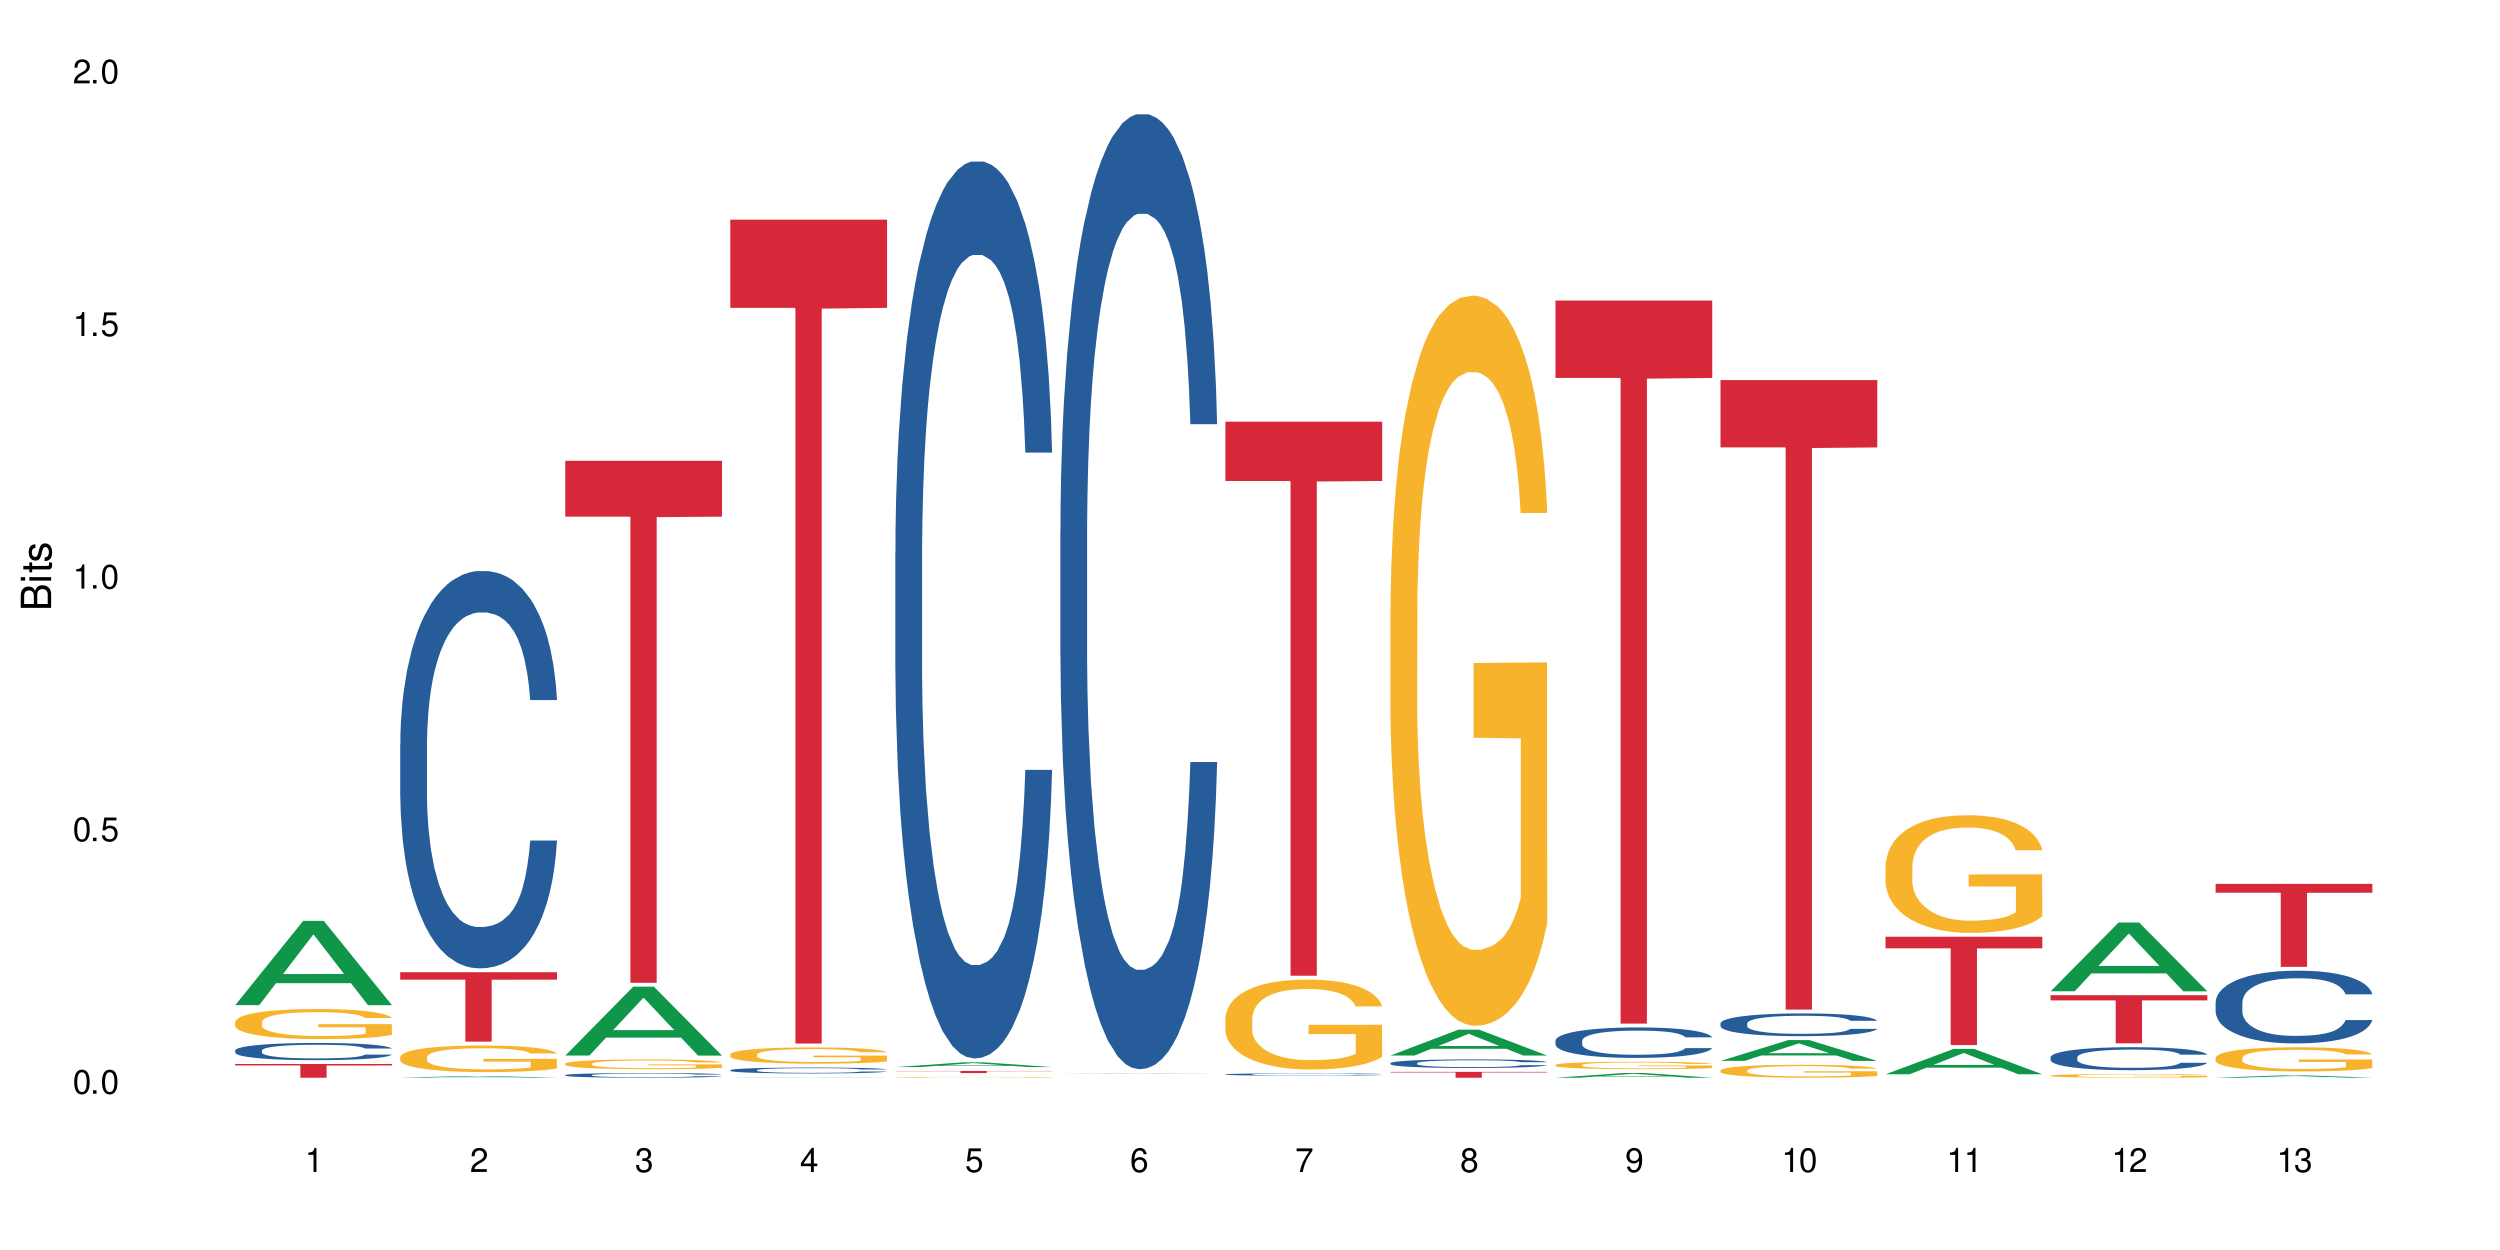 <?xml version="1.0" encoding="UTF-8"?>
<svg xmlns="http://www.w3.org/2000/svg" xmlns:xlink="http://www.w3.org/1999/xlink" width="720" height="360" viewBox="0 0 720 360">
<defs>
<g>
<g id="glyph-0-0">
</g>
<g id="glyph-0-1">
<path d="M 2.641 -6.938 C 2 -6.938 1.422 -6.656 1.078 -6.172 C 0.641 -5.562 0.406 -4.641 0.406 -3.359 C 0.406 -1.016 1.188 0.219 2.641 0.219 C 4.078 0.219 4.859 -1.016 4.859 -3.297 C 4.859 -4.641 4.656 -5.547 4.203 -6.172 C 3.844 -6.656 3.281 -6.938 2.641 -6.938 Z M 2.641 -6.188 C 3.547 -6.188 4 -5.25 4 -3.375 C 4 -1.406 3.562 -0.484 2.625 -0.484 C 1.734 -0.484 1.281 -1.438 1.281 -3.344 C 1.281 -5.25 1.734 -6.188 2.641 -6.188 Z M 2.641 -6.188 "/>
</g>
<g id="glyph-0-2">
<path d="M 1.828 -1 L 0.828 -1 L 0.828 0 L 1.828 0 Z M 1.828 -1 "/>
</g>
<g id="glyph-0-3">
<path d="M 4.562 -6.797 L 1.062 -6.797 L 0.547 -3.094 L 1.328 -3.094 C 1.719 -3.562 2.047 -3.734 2.578 -3.734 C 3.484 -3.734 4.062 -3.109 4.062 -2.094 C 4.062 -1.125 3.484 -0.531 2.578 -0.531 C 1.828 -0.531 1.375 -0.906 1.188 -1.672 L 0.328 -1.672 C 0.453 -1.109 0.547 -0.844 0.75 -0.594 C 1.125 -0.078 1.828 0.219 2.594 0.219 C 3.969 0.219 4.922 -0.781 4.922 -2.219 C 4.922 -3.562 4.031 -4.484 2.719 -4.484 C 2.25 -4.484 1.859 -4.359 1.469 -4.062 L 1.734 -5.969 L 4.562 -5.969 Z M 4.562 -6.797 "/>
</g>
<g id="glyph-0-4">
<path d="M 2.484 -4.938 L 2.484 0 L 3.328 0 L 3.328 -6.938 L 2.766 -6.938 C 2.469 -5.875 2.281 -5.734 0.984 -5.562 L 0.984 -4.938 Z M 2.484 -4.938 "/>
</g>
<g id="glyph-0-5">
<path d="M 4.859 -0.828 L 1.281 -0.828 C 1.359 -1.406 1.672 -1.781 2.5 -2.281 L 3.469 -2.828 C 4.406 -3.344 4.906 -4.062 4.906 -4.906 C 4.906 -5.484 4.672 -6.031 4.266 -6.406 C 3.859 -6.766 3.375 -6.938 2.719 -6.938 C 1.859 -6.938 1.219 -6.625 0.844 -6.031 C 0.609 -5.672 0.5 -5.234 0.484 -4.531 L 1.328 -4.531 C 1.359 -5.016 1.406 -5.281 1.531 -5.516 C 1.75 -5.938 2.188 -6.203 2.703 -6.203 C 3.469 -6.203 4.031 -5.641 4.031 -4.891 C 4.031 -4.344 3.719 -3.859 3.125 -3.516 L 2.234 -3 C 0.812 -2.172 0.406 -1.531 0.328 -0.016 L 4.859 -0.016 Z M 4.859 -0.828 "/>
</g>
<g id="glyph-0-6">
<path d="M 2.125 -3.188 L 2.578 -3.188 C 3.5 -3.188 3.984 -2.766 3.984 -1.922 C 3.984 -1.062 3.469 -0.531 2.594 -0.531 C 1.656 -0.531 1.203 -1 1.156 -2.016 L 0.312 -2.016 C 0.344 -1.453 0.438 -1.094 0.609 -0.781 C 0.953 -0.109 1.625 0.219 2.547 0.219 C 3.953 0.219 4.859 -0.625 4.859 -1.938 C 4.859 -2.828 4.516 -3.297 3.703 -3.594 C 4.344 -3.844 4.656 -4.328 4.656 -5.031 C 4.656 -6.219 3.875 -6.938 2.578 -6.938 C 1.203 -6.938 0.484 -6.172 0.453 -4.703 L 1.297 -4.703 C 1.312 -5.125 1.344 -5.359 1.453 -5.578 C 1.641 -5.969 2.062 -6.203 2.594 -6.203 C 3.344 -6.203 3.797 -5.75 3.797 -5 C 3.797 -4.516 3.609 -4.219 3.25 -4.047 C 3.016 -3.953 2.703 -3.922 2.125 -3.906 Z M 2.125 -3.188 "/>
</g>
<g id="glyph-0-7">
<path d="M 3.141 -1.672 L 3.141 0 L 3.984 0 L 3.984 -1.672 L 4.984 -1.672 L 4.984 -2.438 L 3.984 -2.438 L 3.984 -6.938 L 3.359 -6.938 L 0.266 -2.578 L 0.266 -1.672 Z M 3.141 -2.438 L 1 -2.438 L 3.141 -5.5 Z M 3.141 -2.438 "/>
</g>
<g id="glyph-0-8">
<path d="M 4.781 -5.125 C 4.609 -6.266 3.891 -6.938 2.844 -6.938 C 2.094 -6.938 1.422 -6.578 1.031 -5.953 C 0.594 -5.266 0.406 -4.422 0.406 -3.172 C 0.406 -2 0.578 -1.25 0.984 -0.641 C 1.359 -0.078 1.953 0.219 2.703 0.219 C 3.984 0.219 4.922 -0.75 4.922 -2.094 C 4.922 -3.375 4.062 -4.281 2.844 -4.281 C 2.172 -4.281 1.641 -4.031 1.281 -3.516 C 1.281 -5.234 1.828 -6.188 2.797 -6.188 C 3.391 -6.188 3.797 -5.797 3.938 -5.125 Z M 2.734 -3.531 C 3.547 -3.531 4.062 -2.953 4.062 -2.031 C 4.062 -1.156 3.484 -0.531 2.703 -0.531 C 1.922 -0.531 1.328 -1.188 1.328 -2.078 C 1.328 -2.938 1.906 -3.531 2.734 -3.531 Z M 2.734 -3.531 "/>
</g>
<g id="glyph-0-9">
<path d="M 4.984 -6.797 L 0.438 -6.797 L 0.438 -5.969 L 4.109 -5.969 C 2.5 -3.656 1.828 -2.234 1.328 0 L 2.219 0 C 2.594 -2.172 3.453 -4.047 4.984 -6.094 Z M 4.984 -6.797 "/>
</g>
<g id="glyph-0-10">
<path d="M 3.75 -3.656 C 4.469 -4.094 4.688 -4.438 4.688 -5.078 C 4.688 -6.172 3.844 -6.938 2.641 -6.938 C 1.438 -6.938 0.594 -6.172 0.594 -5.094 C 0.594 -4.438 0.812 -4.094 1.516 -3.656 C 0.734 -3.266 0.359 -2.703 0.359 -1.922 C 0.359 -0.656 1.281 0.219 2.641 0.219 C 3.984 0.219 4.922 -0.656 4.922 -1.922 C 4.922 -2.703 4.531 -3.266 3.75 -3.656 Z M 2.641 -6.188 C 3.359 -6.188 3.812 -5.75 3.812 -5.062 C 3.812 -4.406 3.344 -3.984 2.641 -3.984 C 1.922 -3.984 1.453 -4.406 1.453 -5.078 C 1.453 -5.75 1.922 -6.188 2.641 -6.188 Z M 2.641 -3.266 C 3.484 -3.266 4.062 -2.719 4.062 -1.906 C 4.062 -1.078 3.484 -0.531 2.625 -0.531 C 1.797 -0.531 1.219 -1.094 1.219 -1.906 C 1.219 -2.719 1.781 -3.266 2.641 -3.266 Z M 2.641 -3.266 "/>
</g>
<g id="glyph-0-11">
<path d="M 0.516 -1.578 C 0.672 -0.453 1.406 0.219 2.438 0.219 C 3.188 0.219 3.859 -0.141 4.266 -0.766 C 4.688 -1.453 4.891 -2.297 4.891 -3.547 C 4.891 -4.719 4.703 -5.453 4.312 -6.078 C 3.938 -6.641 3.344 -6.938 2.594 -6.938 C 1.297 -6.938 0.359 -5.969 0.359 -4.625 C 0.359 -3.344 1.234 -2.453 2.453 -2.453 C 3.094 -2.453 3.578 -2.672 4.016 -3.203 C 4 -1.484 3.469 -0.531 2.5 -0.531 C 1.906 -0.531 1.484 -0.906 1.359 -1.578 Z M 2.578 -6.203 C 3.375 -6.203 3.969 -5.531 3.969 -4.641 C 3.969 -3.797 3.391 -3.188 2.547 -3.188 C 1.734 -3.188 1.234 -3.766 1.234 -4.688 C 1.234 -5.562 1.797 -6.203 2.578 -6.203 Z M 2.578 -6.203 "/>
</g>
<g id="glyph-1-0">
</g>
<g id="glyph-1-1">
<path d="M 0 -0.953 L 0 -4.891 C 0 -5.719 -0.234 -6.344 -0.734 -6.797 C -1.188 -7.234 -1.812 -7.469 -2.5 -7.469 C -3.547 -7.469 -4.188 -7 -4.625 -5.875 C -4.984 -6.688 -5.625 -7.094 -6.531 -7.094 C -7.172 -7.094 -7.734 -6.859 -8.141 -6.391 C -8.562 -5.922 -8.75 -5.344 -8.75 -4.5 L -8.75 -0.953 Z M -4.984 -2.062 L -7.766 -2.062 L -7.766 -4.219 C -7.766 -4.844 -7.688 -5.203 -7.453 -5.5 C -7.219 -5.812 -6.859 -5.969 -6.375 -5.969 C -5.891 -5.969 -5.531 -5.812 -5.297 -5.5 C -5.062 -5.203 -4.984 -4.844 -4.984 -4.219 Z M -0.984 -2.062 L -4 -2.062 L -4 -4.781 C -4 -5.766 -3.438 -6.359 -2.484 -6.359 C -1.547 -6.359 -0.984 -5.766 -0.984 -4.781 Z M -0.984 -2.062 "/>
</g>
<g id="glyph-1-2">
<path d="M -6.281 -1.797 L -6.281 -0.797 L 0 -0.797 L 0 -1.797 Z M -8.75 -1.797 L -8.75 -0.797 L -7.484 -0.797 L -7.484 -1.797 Z M -8.75 -1.797 "/>
</g>
<g id="glyph-1-3">
<path d="M -6.281 -3.047 L -6.281 -2.016 L -8.016 -2.016 L -8.016 -1.016 L -6.281 -1.016 L -6.281 -0.172 L -5.469 -0.172 L -5.469 -1.016 L -0.719 -1.016 C -0.078 -1.016 0.281 -1.453 0.281 -2.234 C 0.281 -2.5 0.25 -2.719 0.188 -3.047 L -0.641 -3.047 C -0.609 -2.906 -0.594 -2.766 -0.594 -2.562 C -0.594 -2.141 -0.719 -2.016 -1.156 -2.016 L -5.469 -2.016 L -5.469 -3.047 Z M -6.281 -3.047 "/>
</g>
<g id="glyph-1-4">
<path d="M -4.531 -5.25 C -5.766 -5.25 -6.469 -4.422 -6.469 -2.969 C -6.469 -1.516 -5.719 -0.562 -4.547 -0.562 C -3.562 -0.562 -3.094 -1.062 -2.734 -2.562 L -2.516 -3.484 C -2.344 -4.188 -2.094 -4.469 -1.641 -4.469 C -1.047 -4.469 -0.641 -3.875 -0.641 -3 C -0.641 -2.453 -0.797 -2 -1.062 -1.75 C -1.25 -1.594 -1.422 -1.531 -1.875 -1.469 L -1.875 -0.406 C -0.422 -0.453 0.281 -1.266 0.281 -2.922 C 0.281 -4.5 -0.5 -5.516 -1.719 -5.516 C -2.656 -5.516 -3.172 -4.984 -3.469 -3.734 L -3.703 -2.766 C -3.891 -1.953 -4.156 -1.609 -4.594 -1.609 C -5.188 -1.609 -5.547 -2.125 -5.547 -2.938 C -5.547 -3.75 -5.203 -4.172 -4.531 -4.203 Z M -4.531 -5.25 "/>
</g>
</g>
</defs>
<rect x="-72" y="-36" width="864" height="432" fill="rgb(100%, 100%, 100%)" fill-opacity="1"/>
<path fill-rule="nonzero" fill="rgb(6.275%, 58.824%, 28.235%)" fill-opacity="1" d="M 67.73 289.469 L 67.777 289.449 L 87.316 265.211 L 93.25 265.211 L 112.883 289.492 L 105.984 289.492 L 101.066 283.152 L 79.5 283.152 L 74.676 289.469 L 67.73 289.469 L 81.574 280.531 L 99.086 280.508 L 90.355 269.176 L 90.258 269.152 L 90.164 269.223 L 81.527 280.508 L 81.574 280.531 Z M 67.73 289.469 "/>
<path fill-rule="nonzero" fill="rgb(14.51%, 36.078%, 60%)" fill-opacity="1" d="M 67.73 302.531 L 67.785 302.527 L 67.785 302.418 L 67.953 302.246 L 68.336 302.031 L 68.723 301.879 L 69.715 301.613 L 71.09 301.355 L 72.523 301.156 L 73.566 301.039 L 74.504 300.949 L 76.652 300.781 L 78.027 300.695 L 79.516 300.617 L 81.332 300.539 L 82.652 300.496 L 85.629 300.422 L 87.828 300.391 L 89.535 300.379 L 93.227 300.379 L 95.43 300.395 L 97.027 300.418 L 98.789 300.453 L 100.273 300.496 L 102.863 300.594 L 105.176 300.723 L 106.223 300.793 L 107.875 300.934 L 109.141 301.07 L 110.02 301.188 L 111.012 301.355 L 111.895 301.559 L 112.555 301.789 L 112.883 301.984 L 105.176 301.984 L 104.789 301.805 L 104.348 301.664 L 103.523 301.477 L 102.699 301.348 L 101.543 301.215 L 100.496 301.129 L 99.062 301.043 L 97.797 300.988 L 96.477 300.949 L 95.207 300.922 L 92.785 300.895 L 89.977 300.895 L 88.93 300.902 L 86.785 300.938 L 85.629 300.973 L 83.977 301.035 L 82.82 301.094 L 81.441 301.184 L 80.508 301.262 L 79.352 301.379 L 78.523 301.48 L 77.586 301.633 L 77.035 301.746 L 76.543 301.871 L 76.102 302.02 L 75.77 302.18 L 75.551 302.348 L 75.441 302.508 L 75.441 303.211 L 75.551 303.375 L 75.824 303.562 L 76.543 303.84 L 77.586 304.078 L 78.801 304.27 L 79.957 304.406 L 80.617 304.469 L 81.496 304.539 L 82.875 304.633 L 84.855 304.723 L 86.012 304.758 L 87.773 304.793 L 89.594 304.812 L 92.016 304.812 L 94.164 304.793 L 95.594 304.773 L 97.082 304.734 L 99.117 304.66 L 100.383 304.586 L 101.484 304.5 L 102.312 304.414 L 102.863 304.344 L 103.688 304.203 L 104.348 304.047 L 104.844 303.891 L 105.176 303.734 L 112.883 303.734 L 112.555 303.918 L 112.059 304.094 L 111.562 304.223 L 110.793 304.383 L 109.91 304.523 L 108.645 304.68 L 107.598 304.785 L 106.223 304.898 L 104.957 304.984 L 103.578 305.062 L 101.543 305.152 L 100.219 305.195 L 98.789 305.238 L 97.082 305.273 L 94.934 305.305 L 92.621 305.324 L 90.473 305.328 L 88.16 305.32 L 86.453 305.301 L 84.195 305.262 L 81.387 305.18 L 79.352 305.094 L 77.754 305.008 L 76.375 304.918 L 74.836 304.793 L 72.852 304.594 L 71.641 304.441 L 70.816 304.316 L 69.879 304.137 L 69.219 303.98 L 68.445 303.727 L 67.895 303.406 L 67.73 303.156 Z M 67.73 302.531 "/>
<path fill-rule="nonzero" fill="rgb(96.863%, 70.196%, 16.863%)" fill-opacity="1" d="M 67.73 294.316 L 67.785 294.309 L 67.785 294.148 L 68.008 293.793 L 68.559 293.305 L 69.273 292.898 L 70.043 292.582 L 70.539 292.418 L 71.367 292.18 L 72.082 292.008 L 73.898 291.652 L 76.211 291.32 L 77.477 291.176 L 78.91 291.043 L 80.945 290.891 L 81.883 290.836 L 84.746 290.711 L 87.996 290.633 L 91.574 290.609 L 93.227 290.617 L 95.484 290.648 L 98.566 290.734 L 100.328 290.812 L 101.707 290.891 L 103.137 290.996 L 104.898 291.152 L 106.551 291.344 L 107.875 291.531 L 109.195 291.77 L 110.297 292.023 L 111.234 292.301 L 112.059 292.633 L 112.555 292.906 L 112.883 293.184 L 105.23 293.184 L 104.789 292.906 L 104.293 292.695 L 103.469 292.434 L 102.641 292.242 L 101.816 292.094 L 100.273 291.887 L 98.953 291.762 L 97.301 291.652 L 95.703 291.578 L 93.887 291.531 L 92.785 291.516 L 89.867 291.516 L 87.223 291.57 L 85.684 291.637 L 84.582 291.699 L 83.039 291.816 L 82.102 291.91 L 81.551 291.977 L 79.902 292.219 L 78.801 292.441 L 78.195 292.59 L 77.422 292.828 L 76.871 293.043 L 76.266 293.359 L 75.938 293.594 L 75.496 294.133 L 75.441 295.555 L 75.605 295.855 L 75.938 296.18 L 76.375 296.465 L 77.035 296.766 L 77.699 296.996 L 78.855 297.305 L 79.844 297.508 L 80.617 297.645 L 82.102 297.855 L 82.707 297.93 L 84.141 298.07 L 85.629 298.18 L 87.445 298.277 L 88.82 298.324 L 91.023 298.363 L 93.832 298.363 L 97.137 298.316 L 99.227 298.25 L 100.66 298.188 L 101.598 298.133 L 102.754 298.047 L 103.578 297.969 L 104.348 297.879 L 105.285 297.746 L 105.285 295.855 L 91.684 295.848 L 91.684 294.965 L 112.828 294.957 L 112.883 298.047 L 111.727 298.262 L 110.297 298.465 L 108.918 298.625 L 107.488 298.758 L 105.449 298.906 L 103.797 299.004 L 101.266 299.113 L 98.953 299.184 L 96.531 299.23 L 94.383 299.258 L 91.852 299.266 L 89.594 299.246 L 87.168 299.199 L 85.242 299.137 L 83.48 299.059 L 81.719 298.957 L 79.516 298.789 L 78.082 298.656 L 76.598 298.488 L 75.109 298.293 L 73.789 298.078 L 72.906 297.91 L 72.027 297.723 L 71.09 297.484 L 70.207 297.215 L 69.547 296.973 L 68.941 296.695 L 68.5 296.434 L 68.062 296.078 L 67.84 295.793 L 67.73 295.547 Z M 67.73 294.316 "/>
<path fill-rule="nonzero" fill="rgb(83.922%, 15.686%, 22.353%)" fill-opacity="1" d="M 67.73 306.441 L 112.883 306.441 L 112.883 306.863 L 94.066 306.867 L 94.066 310.383 L 86.496 310.383 L 86.496 306.871 L 86.387 306.863 L 67.73 306.863 Z M 67.73 306.441 "/>
<path fill-rule="nonzero" fill="rgb(6.275%, 58.824%, 28.235%)" fill-opacity="1" d="M 115.262 310.383 L 115.309 310.383 L 134.848 309.879 L 140.781 309.879 L 160.414 310.383 L 153.516 310.383 L 148.598 310.25 L 127.031 310.25 L 122.207 310.383 L 115.262 310.383 L 129.105 310.195 L 146.617 310.195 L 137.887 309.961 L 137.691 309.961 L 129.059 310.195 L 129.105 310.195 Z M 115.262 310.383 "/>
<path fill-rule="nonzero" fill="rgb(14.51%, 36.078%, 60%)" fill-opacity="1" d="M 115.262 214.266 L 115.316 214.16 L 115.316 211.652 L 115.48 207.68 L 115.867 202.66 L 116.254 199.207 L 117.242 193.039 L 118.621 187.078 L 120.051 182.477 L 121.098 179.758 L 122.035 177.668 L 124.184 173.797 L 125.559 171.812 L 127.047 170.035 L 128.863 168.258 L 130.184 167.211 L 133.156 165.539 L 135.359 164.805 L 137.066 164.492 L 140.758 164.492 L 142.961 164.91 L 144.555 165.434 L 146.316 166.27 L 147.805 167.211 L 150.395 169.512 L 152.707 172.438 L 153.75 174.113 L 155.402 177.355 L 156.672 180.492 L 157.551 183.211 L 158.543 187.078 L 159.422 191.785 L 160.086 197.117 L 160.414 201.613 L 152.707 201.613 L 152.32 197.43 L 151.879 194.188 L 151.055 189.902 L 150.227 186.871 L 149.07 183.836 L 148.023 181.852 L 146.594 179.863 L 145.328 178.609 L 144.004 177.668 L 142.738 177.039 L 140.316 176.414 L 137.508 176.414 L 136.461 176.621 L 134.312 177.457 L 133.156 178.191 L 131.504 179.652 L 130.348 181.012 L 128.973 183.105 L 128.035 184.883 L 126.879 187.602 L 126.055 190.008 L 125.117 193.457 L 124.566 196.07 L 124.07 199 L 123.633 202.449 L 123.301 206.109 L 123.082 209.977 L 122.969 213.742 L 122.969 229.949 L 123.082 233.715 L 123.355 238.105 L 124.07 244.484 L 125.117 250.027 L 126.328 254.418 L 127.484 257.555 L 128.145 259.02 L 129.027 260.691 L 130.402 262.785 L 132.387 264.875 L 133.543 265.711 L 135.305 266.547 L 137.121 266.965 L 139.547 266.965 L 141.691 266.547 L 143.125 266.027 L 144.609 265.188 L 146.648 263.41 L 147.914 261.738 L 149.016 259.75 L 149.844 257.766 L 150.395 256.094 L 151.219 252.852 L 151.879 249.297 L 152.375 245.637 L 152.707 242.078 L 160.414 242.078 L 160.086 246.262 L 159.59 250.34 L 159.094 253.375 L 158.324 257.031 L 157.441 260.273 L 156.176 263.934 L 155.129 266.34 L 153.75 268.953 L 152.484 270.941 L 151.109 272.719 L 149.07 274.809 L 147.75 275.855 L 146.316 276.797 L 144.609 277.633 L 142.465 278.363 L 140.152 278.781 L 138.004 278.887 L 135.691 278.68 L 133.984 278.262 L 131.727 277.32 L 128.918 275.438 L 126.879 273.449 L 125.281 271.465 L 123.906 269.371 L 122.363 266.547 L 120.383 261.949 L 119.172 258.391 L 118.344 255.465 L 117.41 251.387 L 116.746 247.727 L 115.977 241.871 L 115.426 234.445 L 115.262 228.695 Z M 115.262 214.266 "/>
<path fill-rule="nonzero" fill="rgb(96.863%, 70.196%, 16.863%)" fill-opacity="1" d="M 115.262 304.391 L 115.316 304.383 L 115.316 304.242 L 115.535 303.93 L 116.086 303.496 L 116.805 303.137 L 117.574 302.859 L 118.07 302.711 L 118.895 302.504 L 119.609 302.348 L 121.43 302.035 L 123.742 301.742 L 125.008 301.613 L 126.438 301.496 L 128.477 301.363 L 129.414 301.312 L 132.277 301.203 L 135.523 301.133 L 139.105 301.113 L 140.758 301.117 L 143.016 301.148 L 146.098 301.223 L 147.859 301.293 L 149.238 301.363 L 150.668 301.453 L 152.43 301.594 L 154.082 301.762 L 155.402 301.93 L 156.727 302.141 L 157.828 302.363 L 158.762 302.605 L 159.59 302.902 L 160.086 303.145 L 160.414 303.391 L 152.762 303.391 L 152.32 303.145 L 151.824 302.957 L 151 302.727 L 150.172 302.559 L 149.348 302.426 L 147.805 302.242 L 146.484 302.133 L 144.832 302.035 L 143.234 301.973 L 141.418 301.93 L 140.316 301.914 L 137.398 301.914 L 134.754 301.965 L 133.211 302.02 L 132.109 302.074 L 130.57 302.18 L 129.633 302.266 L 129.082 302.32 L 127.43 302.539 L 126.328 302.734 L 125.723 302.867 L 124.953 303.074 L 124.402 303.266 L 123.797 303.543 L 123.465 303.754 L 123.023 304.23 L 122.969 305.488 L 123.137 305.754 L 123.465 306.039 L 123.906 306.289 L 124.566 306.555 L 125.227 306.758 L 126.383 307.031 L 127.375 307.215 L 128.145 307.332 L 129.633 307.52 L 130.238 307.582 L 131.672 307.711 L 133.156 307.809 L 134.973 307.891 L 136.352 307.934 L 138.555 307.969 L 141.363 307.969 L 144.668 307.926 L 146.758 307.871 L 148.191 307.812 L 149.125 307.766 L 150.281 307.688 L 151.109 307.617 L 151.879 307.543 L 152.816 307.422 L 152.816 305.754 L 139.215 305.746 L 139.215 304.961 L 160.359 304.957 L 160.414 307.688 L 159.258 307.879 L 157.828 308.059 L 156.449 308.199 L 155.02 308.316 L 152.98 308.449 L 151.328 308.535 L 148.797 308.633 L 146.484 308.695 L 144.059 308.738 L 141.914 308.758 L 139.379 308.766 L 137.121 308.75 L 134.699 308.707 L 132.773 308.652 L 131.012 308.582 L 129.246 308.492 L 127.047 308.344 L 125.613 308.227 L 124.125 308.078 L 122.641 307.906 L 121.316 307.715 L 120.438 307.57 L 119.555 307.402 L 118.621 307.191 L 117.738 306.953 L 117.078 306.738 L 116.473 306.492 L 116.031 306.262 L 115.59 305.949 L 115.371 305.695 L 115.262 305.48 Z M 115.262 304.391 "/>
<path fill-rule="nonzero" fill="rgb(83.922%, 15.686%, 22.353%)" fill-opacity="1" d="M 115.262 280 L 160.414 280 L 160.414 282.141 L 141.598 282.16 L 141.598 299.996 L 134.023 299.996 L 134.023 282.18 L 133.914 282.141 L 115.262 282.141 Z M 115.262 280 "/>
<path fill-rule="nonzero" fill="rgb(6.275%, 58.824%, 28.235%)" fill-opacity="1" d="M 162.793 304 L 162.84 303.984 L 182.379 284.152 L 188.312 284.152 L 207.945 304.02 L 201.047 304.02 L 196.125 298.836 L 174.562 298.836 L 169.738 304 L 162.793 304 L 176.637 296.688 L 194.148 296.672 L 185.418 287.398 L 185.32 287.379 L 185.223 287.438 L 176.59 296.672 L 176.637 296.688 Z M 162.793 304 "/>
<path fill-rule="nonzero" fill="rgb(14.51%, 36.078%, 60%)" fill-opacity="1" d="M 162.793 309.625 L 162.848 309.625 L 162.848 309.594 L 163.012 309.547 L 163.398 309.488 L 163.781 309.449 L 164.773 309.375 L 166.148 309.305 L 167.582 309.25 L 168.629 309.219 L 169.562 309.195 L 171.711 309.148 L 173.09 309.125 L 174.574 309.105 L 176.391 309.086 L 177.715 309.074 L 180.688 309.055 L 182.891 309.043 L 184.598 309.039 L 188.285 309.039 L 190.488 309.047 L 192.086 309.051 L 193.848 309.062 L 195.336 309.074 L 197.922 309.102 L 200.234 309.133 L 201.281 309.152 L 202.934 309.191 L 204.199 309.23 L 205.082 309.262 L 206.074 309.305 L 206.953 309.359 L 207.613 309.422 L 207.945 309.477 L 200.234 309.477 L 199.852 309.426 L 199.41 309.391 L 198.582 309.34 L 197.758 309.305 L 196.602 309.27 L 195.555 309.246 L 194.125 309.223 L 192.855 309.207 L 191.535 309.195 L 190.27 309.188 L 187.848 309.18 L 185.039 309.18 L 183.992 309.184 L 181.844 309.191 L 180.688 309.203 L 179.035 309.219 L 177.879 309.234 L 176.504 309.258 L 175.566 309.281 L 174.41 309.312 L 173.586 309.34 L 172.648 309.379 L 172.098 309.41 L 171.602 309.445 L 171.16 309.484 L 170.832 309.527 L 170.609 309.574 L 170.5 309.617 L 170.5 309.809 L 170.609 309.852 L 170.887 309.902 L 171.602 309.98 L 172.648 310.043 L 173.859 310.094 L 175.016 310.133 L 175.676 310.148 L 176.559 310.168 L 177.934 310.191 L 179.918 310.219 L 181.074 310.227 L 182.836 310.238 L 184.652 310.242 L 187.074 310.242 L 189.223 310.238 L 190.656 310.23 L 192.141 310.223 L 194.18 310.199 L 195.445 310.18 L 196.547 310.156 L 197.371 310.133 L 197.922 310.113 L 198.75 310.078 L 199.41 310.035 L 199.906 309.992 L 200.234 309.949 L 207.945 309.949 L 207.613 310 L 207.117 310.047 L 206.625 310.082 L 205.852 310.125 L 204.973 310.164 L 203.703 310.207 L 202.66 310.234 L 201.281 310.266 L 200.016 310.289 L 198.641 310.309 L 196.602 310.336 L 195.281 310.348 L 193.848 310.359 L 192.141 310.367 L 189.992 310.375 L 187.68 310.379 L 185.535 310.383 L 183.219 310.379 L 181.512 310.375 L 179.254 310.363 L 176.449 310.34 L 174.41 310.316 L 172.812 310.297 L 171.438 310.27 L 169.895 310.238 L 167.914 310.184 L 166.699 310.141 L 165.875 310.109 L 164.938 310.059 L 164.277 310.016 L 163.508 309.949 L 162.957 309.859 L 162.793 309.793 Z M 162.793 309.625 "/>
<path fill-rule="nonzero" fill="rgb(96.863%, 70.196%, 16.863%)" fill-opacity="1" d="M 162.793 306.332 L 162.848 306.328 L 162.848 306.277 L 163.066 306.164 L 163.617 306.004 L 164.332 305.875 L 165.105 305.773 L 165.602 305.719 L 166.426 305.641 L 167.141 305.586 L 168.957 305.473 L 171.27 305.363 L 172.539 305.316 L 173.969 305.273 L 176.008 305.227 L 176.941 305.207 L 179.805 305.168 L 183.055 305.141 L 186.633 305.133 L 188.285 305.137 L 190.543 305.148 L 193.629 305.176 L 195.391 305.199 L 196.766 305.227 L 198.199 305.258 L 199.961 305.312 L 201.613 305.371 L 202.934 305.434 L 204.254 305.508 L 205.355 305.59 L 206.293 305.68 L 207.117 305.789 L 207.613 305.875 L 207.945 305.965 L 200.289 305.965 L 199.852 305.875 L 199.355 305.809 L 198.527 305.723 L 197.703 305.664 L 196.875 305.613 L 195.336 305.547 L 194.012 305.508 L 192.363 305.473 L 190.766 305.449 L 188.949 305.434 L 187.848 305.43 L 184.926 305.43 L 182.285 305.445 L 180.742 305.465 L 179.641 305.488 L 178.098 305.523 L 177.164 305.555 L 176.613 305.574 L 174.961 305.656 L 173.859 305.727 L 173.254 305.773 L 172.484 305.852 L 171.934 305.922 L 171.328 306.023 L 170.996 306.098 L 170.555 306.273 L 170.5 306.73 L 170.664 306.828 L 170.996 306.934 L 171.438 307.023 L 172.098 307.121 L 172.758 307.195 L 173.914 307.293 L 174.906 307.359 L 175.676 307.402 L 177.164 307.473 L 177.77 307.496 L 179.199 307.543 L 180.688 307.578 L 182.504 307.609 L 183.883 307.625 L 186.082 307.637 L 188.891 307.637 L 192.195 307.621 L 194.289 307.602 L 195.719 307.578 L 196.656 307.562 L 197.812 307.535 L 198.641 307.508 L 199.41 307.48 L 200.348 307.438 L 200.348 306.828 L 186.746 306.824 L 186.746 306.539 L 207.891 306.539 L 207.945 307.535 L 206.789 307.602 L 205.355 307.668 L 203.98 307.719 L 202.547 307.762 L 200.512 307.812 L 198.859 307.844 L 196.324 307.879 L 194.012 307.902 L 191.59 307.918 L 189.441 307.926 L 186.91 307.926 L 184.652 307.922 L 182.23 307.906 L 180.301 307.887 L 178.539 307.859 L 176.777 307.828 L 174.574 307.773 L 173.145 307.73 L 171.656 307.676 L 170.172 307.613 L 168.848 307.543 L 167.969 307.492 L 167.086 307.43 L 166.148 307.352 L 165.27 307.266 L 164.609 307.188 L 164.004 307.098 L 163.562 307.016 L 163.121 306.898 L 162.902 306.809 L 162.793 306.727 Z M 162.793 306.332 "/>
<path fill-rule="nonzero" fill="rgb(83.922%, 15.686%, 22.353%)" fill-opacity="1" d="M 162.793 132.703 L 207.945 132.703 L 207.945 148.797 L 189.125 148.938 L 189.125 283.039 L 181.555 283.039 L 181.555 149.078 L 181.445 148.797 L 162.793 148.797 Z M 162.793 132.703 "/>
<path fill-rule="nonzero" fill="rgb(6.275%, 58.824%, 28.235%)" fill-opacity="1" d="M 210.32 310.383 L 210.371 310.383 L 229.906 310.266 L 235.84 310.266 L 255.477 310.383 L 248.578 310.383 L 243.656 310.352 L 222.094 310.352 L 217.27 310.383 L 210.32 310.383 L 224.168 310.34 L 241.68 310.34 L 232.945 310.285 L 232.754 310.285 L 224.117 310.34 L 224.168 310.34 Z M 210.32 310.383 "/>
<path fill-rule="nonzero" fill="rgb(14.51%, 36.078%, 60%)" fill-opacity="1" d="M 210.32 308.195 L 210.375 308.191 L 210.375 308.156 L 210.543 308.098 L 210.926 308.023 L 211.312 307.969 L 212.305 307.879 L 213.68 307.789 L 215.113 307.723 L 216.16 307.684 L 217.094 307.652 L 219.242 307.594 L 220.617 307.562 L 222.105 307.539 L 223.922 307.512 L 225.246 307.496 L 228.219 307.473 L 230.422 307.461 L 232.129 307.457 L 235.816 307.457 L 238.02 307.461 L 239.617 307.469 L 241.379 307.48 L 242.863 307.496 L 245.453 307.531 L 247.766 307.574 L 248.812 307.598 L 250.465 307.645 L 251.73 307.691 L 252.613 307.734 L 253.602 307.789 L 254.484 307.859 L 255.145 307.941 L 255.477 308.008 L 247.766 308.008 L 247.379 307.945 L 246.941 307.895 L 246.113 307.832 L 245.289 307.789 L 244.133 307.742 L 243.086 307.715 L 241.652 307.684 L 240.387 307.664 L 239.066 307.652 L 237.801 307.641 L 235.375 307.633 L 232.566 307.633 L 231.523 307.637 L 229.375 307.648 L 228.219 307.66 L 226.566 307.68 L 225.41 307.699 L 224.031 307.73 L 223.098 307.758 L 221.941 307.797 L 221.113 307.836 L 220.18 307.887 L 219.629 307.926 L 219.133 307.969 L 218.691 308.02 L 218.359 308.074 L 218.141 308.129 L 218.031 308.188 L 218.031 308.426 L 218.141 308.48 L 218.418 308.547 L 219.133 308.641 L 220.18 308.723 L 221.391 308.789 L 222.547 308.836 L 223.207 308.859 L 224.086 308.883 L 225.465 308.914 L 227.445 308.945 L 228.602 308.957 L 230.367 308.969 L 232.184 308.977 L 234.605 308.977 L 236.754 308.969 L 238.184 308.961 L 239.672 308.949 L 241.707 308.922 L 242.977 308.898 L 244.078 308.867 L 244.902 308.84 L 245.453 308.812 L 246.277 308.766 L 246.941 308.715 L 247.438 308.66 L 247.766 308.605 L 255.477 308.605 L 255.145 308.668 L 254.648 308.73 L 254.152 308.773 L 253.383 308.828 L 252.5 308.875 L 251.234 308.93 L 250.188 308.965 L 248.812 309.004 L 247.547 309.035 L 246.168 309.062 L 244.133 309.094 L 242.809 309.105 L 241.379 309.121 L 239.672 309.133 L 237.523 309.145 L 235.211 309.152 L 233.062 309.152 L 230.75 309.148 L 229.043 309.145 L 226.785 309.129 L 223.977 309.102 L 221.941 309.07 L 220.344 309.043 L 218.965 309.012 L 217.426 308.969 L 215.441 308.902 L 214.23 308.848 L 213.406 308.805 L 212.469 308.746 L 211.809 308.691 L 211.039 308.602 L 210.488 308.492 L 210.32 308.406 Z M 210.32 308.195 "/>
<path fill-rule="nonzero" fill="rgb(96.863%, 70.196%, 16.863%)" fill-opacity="1" d="M 210.32 303.664 L 210.375 303.66 L 210.375 303.574 L 210.598 303.383 L 211.148 303.117 L 211.863 302.898 L 212.633 302.727 L 213.129 302.637 L 213.957 302.508 L 214.672 302.414 L 216.488 302.223 L 218.801 302.043 L 220.066 301.965 L 221.5 301.895 L 223.539 301.812 L 224.473 301.781 L 227.336 301.715 L 230.586 301.672 L 234.164 301.66 L 235.816 301.664 L 238.074 301.68 L 241.156 301.727 L 242.922 301.77 L 244.297 301.812 L 245.73 301.867 L 247.492 301.953 L 249.145 302.055 L 250.465 302.16 L 251.785 302.285 L 252.887 302.426 L 253.824 302.574 L 254.648 302.754 L 255.145 302.902 L 255.477 303.051 L 247.82 303.051 L 247.379 302.902 L 246.887 302.789 L 246.059 302.645 L 245.234 302.543 L 244.406 302.461 L 242.863 302.352 L 241.543 302.281 L 239.891 302.223 L 238.293 302.184 L 236.477 302.16 L 235.375 302.148 L 232.457 302.148 L 229.816 302.18 L 228.273 302.215 L 227.172 302.25 L 225.629 302.312 L 224.695 302.363 L 224.145 302.398 L 222.492 302.531 L 221.391 302.652 L 220.785 302.73 L 220.012 302.859 L 219.461 302.977 L 218.855 303.148 L 218.527 303.273 L 218.086 303.566 L 218.031 304.336 L 218.195 304.5 L 218.527 304.672 L 218.965 304.828 L 219.629 304.988 L 220.289 305.113 L 221.445 305.281 L 222.438 305.391 L 223.207 305.465 L 224.695 305.582 L 225.301 305.617 L 226.73 305.695 L 228.219 305.754 L 230.035 305.809 L 231.41 305.832 L 233.613 305.855 L 236.422 305.855 L 239.727 305.828 L 241.82 305.793 L 243.25 305.762 L 244.188 305.73 L 245.344 305.684 L 246.168 305.641 L 246.941 305.594 L 247.875 305.52 L 247.875 304.5 L 234.273 304.492 L 234.273 304.016 L 255.422 304.012 L 255.477 305.684 L 254.32 305.797 L 252.887 305.91 L 251.512 305.996 L 250.078 306.066 L 248.043 306.148 L 246.391 306.199 L 243.855 306.262 L 241.543 306.297 L 239.121 306.324 L 236.973 306.336 L 234.441 306.34 L 232.184 306.332 L 229.758 306.309 L 227.832 306.273 L 226.07 306.23 L 224.309 306.176 L 222.105 306.086 L 220.672 306.012 L 219.188 305.922 L 217.699 305.816 L 216.379 305.699 L 215.496 305.609 L 214.617 305.508 L 213.68 305.379 L 212.801 305.234 L 212.137 305.102 L 211.531 304.953 L 211.094 304.809 L 210.652 304.617 L 210.43 304.465 L 210.32 304.332 Z M 210.32 303.664 "/>
<path fill-rule="nonzero" fill="rgb(83.922%, 15.686%, 22.353%)" fill-opacity="1" d="M 210.32 63.262 L 255.477 63.262 L 255.477 88.66 L 236.656 88.883 L 236.656 300.543 L 229.086 300.543 L 229.086 89.105 L 228.977 88.66 L 210.32 88.66 Z M 210.32 63.262 "/>
<path fill-rule="nonzero" fill="rgb(6.275%, 58.824%, 28.235%)" fill-opacity="1" d="M 257.852 307.32 L 257.898 307.32 L 277.438 305.953 L 283.371 305.953 L 303.004 307.324 L 296.105 307.324 L 291.188 306.965 L 269.621 306.965 L 264.797 307.32 L 257.852 307.32 L 271.695 306.816 L 289.207 306.816 L 280.477 306.176 L 280.379 306.176 L 280.285 306.18 L 271.648 306.816 L 271.695 306.816 Z M 257.852 307.32 "/>
<path fill-rule="nonzero" fill="rgb(14.51%, 36.078%, 60%)" fill-opacity="1" d="M 257.852 158.922 L 257.906 158.688 L 257.906 153.02 L 258.07 144.047 L 258.457 132.715 L 258.844 124.922 L 259.832 110.992 L 261.211 97.535 L 262.641 87.145 L 263.688 81.008 L 264.625 76.285 L 266.773 67.547 L 268.148 63.062 L 269.637 59.047 L 271.453 55.035 L 272.773 52.672 L 275.746 48.895 L 277.949 47.242 L 279.656 46.535 L 283.348 46.535 L 285.551 47.48 L 287.145 48.66 L 288.91 50.547 L 290.395 52.672 L 292.984 57.867 L 295.297 64.48 L 296.344 68.258 L 297.996 75.574 L 299.262 82.66 L 300.141 88.797 L 301.133 97.535 L 302.016 108.16 L 302.676 120.199 L 303.004 130.352 L 295.297 130.352 L 294.91 120.91 L 294.469 113.59 L 293.645 103.91 L 292.816 97.062 L 291.66 90.215 L 290.617 85.73 L 289.184 81.242 L 287.918 78.41 L 286.598 76.285 L 285.328 74.867 L 282.906 73.449 L 280.098 73.449 L 279.051 73.922 L 276.902 75.812 L 275.746 77.465 L 274.098 80.77 L 272.941 83.84 L 271.562 88.562 L 270.625 92.574 L 269.469 98.715 L 268.645 104.145 L 267.707 111.938 L 267.156 117.84 L 266.66 124.449 L 266.223 132.242 L 265.891 140.508 L 265.672 149.242 L 265.562 157.742 L 265.562 194.34 L 265.672 202.84 L 265.945 212.754 L 266.66 227.156 L 267.707 239.672 L 268.918 249.59 L 270.074 256.672 L 270.738 259.977 L 271.617 263.754 L 272.996 268.477 L 274.977 273.199 L 276.133 275.09 L 277.895 276.977 L 279.711 277.922 L 282.137 277.922 L 284.281 276.977 L 285.715 275.797 L 287.203 273.906 L 289.238 269.895 L 290.504 266.117 L 291.605 261.629 L 292.434 257.145 L 292.984 253.367 L 293.809 246.047 L 294.469 238.02 L 294.965 229.754 L 295.297 221.727 L 303.004 221.727 L 302.676 231.172 L 302.18 240.379 L 301.684 247.227 L 300.914 255.492 L 300.031 262.812 L 298.766 271.074 L 297.719 276.504 L 296.344 282.406 L 295.074 286.895 L 293.699 290.906 L 291.66 295.629 L 290.34 297.992 L 288.91 300.117 L 287.203 302.004 L 285.055 303.656 L 282.742 304.602 L 280.594 304.84 L 278.281 304.367 L 276.574 303.422 L 274.316 301.297 L 271.508 297.047 L 269.469 292.559 L 267.875 288.074 L 266.496 283.352 L 264.953 276.977 L 262.973 266.59 L 261.762 258.562 L 260.934 251.949 L 260 242.742 L 259.34 234.477 L 258.566 221.254 L 258.016 204.492 L 257.852 191.504 Z M 257.852 158.922 "/>
<path fill-rule="nonzero" fill="rgb(96.863%, 70.196%, 16.863%)" fill-opacity="1" d="M 257.852 310.254 L 257.906 310.254 L 257.906 310.25 L 258.125 310.242 L 258.676 310.227 L 259.395 310.219 L 260.164 310.211 L 260.66 310.203 L 261.484 310.199 L 262.203 310.195 L 264.02 310.184 L 266.332 310.176 L 267.598 310.172 L 269.031 310.168 L 271.066 310.164 L 272.004 310.164 L 274.867 310.16 L 278.117 310.16 L 281.695 310.156 L 283.348 310.16 L 288.688 310.16 L 290.449 310.164 L 291.828 310.164 L 293.258 310.168 L 295.02 310.172 L 296.672 310.176 L 297.996 310.184 L 299.316 310.188 L 300.418 310.195 L 301.352 310.203 L 302.18 310.211 L 302.676 310.219 L 303.004 310.227 L 295.352 310.227 L 294.91 310.219 L 294.414 310.211 L 293.59 310.207 L 292.762 310.199 L 291.938 310.195 L 290.395 310.191 L 289.074 310.188 L 287.422 310.184 L 275.805 310.184 L 274.703 310.188 L 273.16 310.188 L 272.223 310.191 L 271.672 310.195 L 270.02 310.199 L 268.918 310.207 L 268.312 310.211 L 267.543 310.215 L 266.992 310.223 L 266.387 310.23 L 266.055 310.234 L 265.617 310.25 L 265.562 310.285 L 265.727 310.293 L 266.055 310.301 L 266.496 310.309 L 267.156 310.316 L 267.82 310.324 L 268.977 310.332 L 269.965 310.336 L 270.738 310.34 L 272.223 310.344 L 272.828 310.348 L 274.262 310.352 L 275.746 310.355 L 277.566 310.355 L 278.941 310.359 L 287.258 310.359 L 289.348 310.355 L 290.781 310.355 L 291.719 310.352 L 292.875 310.352 L 293.699 310.348 L 294.469 310.348 L 295.406 310.344 L 295.406 310.293 L 281.805 310.293 L 281.805 310.27 L 302.949 310.27 L 303.004 310.352 L 301.848 310.355 L 300.418 310.363 L 299.039 310.367 L 297.609 310.367 L 295.57 310.371 L 293.918 310.375 L 291.387 310.379 L 289.074 310.379 L 286.652 310.383 L 279.711 310.383 L 277.289 310.379 L 275.363 310.379 L 273.602 310.375 L 271.84 310.375 L 269.637 310.371 L 268.203 310.367 L 266.719 310.363 L 265.23 310.355 L 263.91 310.352 L 263.027 310.348 L 262.148 310.344 L 261.211 310.336 L 260.328 310.328 L 259.668 310.324 L 259.062 310.316 L 258.621 310.309 L 258.184 310.301 L 257.961 310.293 L 257.852 310.285 Z M 257.852 310.254 "/>
<path fill-rule="nonzero" fill="rgb(83.922%, 15.686%, 22.353%)" fill-opacity="1" d="M 257.852 308.438 L 303.004 308.438 L 303.004 308.504 L 284.188 308.504 L 284.188 309.043 L 276.617 309.043 L 276.617 308.504 L 257.852 308.504 Z M 257.852 308.438 "/>
<path fill-rule="nonzero" fill="rgb(6.275%, 58.824%, 28.235%)" fill-opacity="1" d="M 305.383 309.16 L 305.43 309.16 L 324.969 309.055 L 330.902 309.055 L 350.535 309.16 L 343.637 309.16 L 338.715 309.133 L 317.152 309.133 L 312.328 309.16 L 305.383 309.16 L 319.227 309.121 L 336.738 309.121 L 328.008 309.07 L 327.812 309.07 L 319.18 309.121 L 319.227 309.121 Z M 305.383 309.16 "/>
<path fill-rule="nonzero" fill="rgb(14.51%, 36.078%, 60%)" fill-opacity="1" d="M 305.383 152.59 L 305.438 152.336 L 305.438 146.305 L 305.602 136.754 L 305.988 124.688 L 306.371 116.391 L 307.363 101.559 L 308.742 87.23 L 310.172 76.172 L 311.219 69.633 L 312.156 64.605 L 314.301 55.305 L 315.68 50.531 L 317.164 46.258 L 318.984 41.984 L 320.305 39.469 L 323.277 35.449 L 325.48 33.688 L 327.188 32.934 L 330.879 32.934 L 333.078 33.938 L 334.676 35.195 L 336.438 37.207 L 337.926 39.469 L 340.512 45 L 342.828 52.039 L 343.871 56.059 L 345.523 63.852 L 346.789 71.395 L 347.672 77.93 L 348.664 87.23 L 349.543 98.543 L 350.203 111.363 L 350.535 122.172 L 342.828 122.172 L 342.441 112.117 L 342 104.324 L 341.176 94.02 L 340.348 86.727 L 339.191 79.438 L 338.145 74.664 L 336.715 69.887 L 335.449 66.871 L 334.125 64.605 L 332.859 63.098 L 330.438 61.59 L 327.629 61.59 L 326.582 62.094 L 324.434 64.105 L 323.277 65.863 L 321.625 69.383 L 320.469 72.652 L 319.094 77.68 L 318.156 81.953 L 317 88.488 L 316.176 94.27 L 315.238 102.566 L 314.688 108.848 L 314.191 115.887 L 313.75 124.184 L 313.422 132.98 L 313.199 142.281 L 313.09 151.332 L 313.09 190.297 L 313.199 199.344 L 313.477 209.902 L 314.191 225.238 L 315.238 238.559 L 316.449 249.117 L 317.605 256.66 L 318.266 260.18 L 319.148 264.199 L 320.523 269.227 L 322.508 274.254 L 323.664 276.266 L 325.426 278.277 L 327.242 279.285 L 329.664 279.285 L 331.812 278.277 L 333.246 277.02 L 334.73 275.012 L 336.77 270.738 L 338.035 266.715 L 339.137 261.938 L 339.961 257.164 L 340.512 253.141 L 341.34 245.348 L 342 236.801 L 342.496 228.004 L 342.828 219.457 L 350.535 219.457 L 350.203 229.512 L 349.711 239.312 L 349.215 246.605 L 348.441 255.402 L 347.562 263.195 L 346.297 271.992 L 345.25 277.773 L 343.871 284.059 L 342.605 288.836 L 341.23 293.109 L 339.191 298.137 L 337.871 300.648 L 336.438 302.914 L 334.73 304.922 L 332.586 306.684 L 330.27 307.688 L 328.125 307.941 L 325.812 307.438 L 324.105 306.434 L 321.848 304.168 L 319.039 299.645 L 317 294.867 L 315.402 290.094 L 314.027 285.066 L 312.484 278.277 L 310.504 267.219 L 309.293 258.672 L 308.465 251.633 L 307.531 241.828 L 306.867 233.031 L 306.098 218.953 L 305.547 201.105 L 305.383 187.277 Z M 305.383 152.59 "/>
<path fill-rule="nonzero" fill="rgb(14.51%, 36.078%, 60%)" fill-opacity="1" d="M 352.91 309.418 L 352.969 309.414 L 352.969 309.402 L 353.133 309.379 L 353.52 309.348 L 353.902 309.328 L 354.895 309.293 L 356.27 309.258 L 357.703 309.23 L 358.75 309.215 L 359.684 309.203 L 361.832 309.184 L 363.211 309.172 L 364.695 309.16 L 366.512 309.148 L 367.836 309.145 L 370.809 309.133 L 373.012 309.129 L 380.609 309.129 L 382.207 309.133 L 383.969 309.137 L 385.457 309.145 L 388.043 309.156 L 390.355 309.176 L 391.402 309.184 L 393.055 309.203 L 394.32 309.219 L 395.203 309.234 L 396.195 309.258 L 397.074 309.285 L 397.734 309.316 L 398.066 309.344 L 390.355 309.344 L 389.973 309.32 L 389.531 309.301 L 388.703 309.273 L 387.879 309.258 L 386.723 309.238 L 385.676 309.227 L 384.246 309.219 L 382.977 309.211 L 381.656 309.203 L 380.391 309.199 L 377.965 309.195 L 375.16 309.195 L 374.113 309.199 L 371.965 309.203 L 370.809 309.207 L 369.156 309.215 L 368 309.223 L 366.625 309.234 L 365.688 309.246 L 364.531 309.262 L 363.703 309.277 L 362.77 309.297 L 362.219 309.312 L 361.723 309.328 L 361.281 309.348 L 360.953 309.367 L 360.73 309.391 L 360.621 309.414 L 360.621 309.508 L 360.73 309.527 L 361.008 309.555 L 361.723 309.59 L 362.77 309.621 L 363.98 309.648 L 365.137 309.668 L 365.797 309.676 L 366.68 309.684 L 368.055 309.695 L 370.039 309.707 L 371.195 309.715 L 372.957 309.719 L 374.773 309.723 L 377.195 309.723 L 379.344 309.719 L 380.773 309.715 L 382.262 309.711 L 384.301 309.699 L 385.566 309.691 L 386.668 309.68 L 387.492 309.668 L 388.043 309.656 L 388.871 309.641 L 389.531 309.617 L 390.027 309.598 L 390.355 309.578 L 398.066 309.578 L 397.734 309.602 L 397.238 309.625 L 396.742 309.641 L 395.973 309.664 L 395.094 309.684 L 393.824 309.703 L 392.781 309.719 L 391.402 309.734 L 390.137 309.742 L 388.758 309.754 L 386.723 309.766 L 385.402 309.773 L 383.969 309.777 L 382.262 309.781 L 380.113 309.785 L 377.801 309.789 L 373.34 309.789 L 371.633 309.785 L 369.375 309.781 L 366.566 309.77 L 364.531 309.758 L 362.934 309.746 L 361.559 309.734 L 360.016 309.719 L 358.031 309.691 L 356.82 309.672 L 355.996 309.656 L 355.059 309.629 L 354.398 309.609 L 353.629 309.574 L 353.078 309.531 L 352.91 309.5 Z M 352.91 309.418 "/>
<path fill-rule="nonzero" fill="rgb(96.863%, 70.196%, 16.863%)" fill-opacity="1" d="M 352.91 293.215 L 352.969 293.191 L 352.969 292.719 L 353.188 291.656 L 353.738 290.191 L 354.453 288.984 L 355.227 288.039 L 355.719 287.543 L 356.547 286.832 L 357.262 286.312 L 359.078 285.25 L 361.391 284.258 L 362.66 283.832 L 364.09 283.43 L 366.129 282.98 L 367.062 282.816 L 369.926 282.438 L 373.176 282.199 L 376.754 282.129 L 378.406 282.152 L 380.664 282.246 L 383.75 282.508 L 385.512 282.742 L 386.887 282.98 L 388.32 283.289 L 390.082 283.762 L 391.734 284.328 L 393.055 284.895 L 394.375 285.605 L 395.477 286.359 L 396.414 287.188 L 397.238 288.18 L 397.734 289.008 L 398.066 289.836 L 390.41 289.836 L 389.973 289.008 L 389.477 288.371 L 388.648 287.59 L 387.824 287.023 L 386.996 286.574 L 385.457 285.957 L 384.133 285.582 L 382.48 285.25 L 380.887 285.035 L 379.066 284.895 L 377.965 284.848 L 375.047 284.848 L 372.406 285.012 L 370.863 285.203 L 369.762 285.391 L 368.219 285.746 L 367.285 286.031 L 366.734 286.219 L 365.082 286.953 L 363.98 287.613 L 363.375 288.062 L 362.602 288.773 L 362.055 289.41 L 361.445 290.355 L 361.117 291.066 L 360.676 292.672 L 360.621 296.926 L 360.785 297.824 L 361.117 298.793 L 361.559 299.645 L 362.219 300.543 L 362.879 301.23 L 364.035 302.152 L 365.027 302.766 L 365.797 303.168 L 367.285 303.805 L 367.891 304.02 L 369.32 304.445 L 370.809 304.773 L 372.625 305.059 L 374.004 305.199 L 376.203 305.32 L 379.012 305.32 L 382.316 305.176 L 384.41 304.988 L 385.84 304.801 L 386.777 304.633 L 387.934 304.375 L 388.758 304.137 L 389.531 303.879 L 390.465 303.477 L 390.465 297.824 L 376.867 297.801 L 376.867 295.152 L 398.012 295.129 L 398.066 304.375 L 396.91 305.012 L 395.477 305.625 L 394.102 306.098 L 392.668 306.5 L 390.633 306.949 L 388.98 307.234 L 386.445 307.566 L 384.133 307.777 L 381.711 307.918 L 379.562 307.988 L 377.031 308.016 L 374.773 307.965 L 372.352 307.824 L 370.422 307.637 L 368.66 307.398 L 366.898 307.094 L 364.695 306.594 L 363.266 306.195 L 361.777 305.695 L 360.289 305.105 L 358.969 304.469 L 358.09 303.973 L 357.207 303.402 L 356.27 302.695 L 355.391 301.891 L 354.73 301.16 L 354.125 300.332 L 353.684 299.551 L 353.242 298.488 L 353.023 297.637 L 352.91 296.902 Z M 352.91 293.215 "/>
<path fill-rule="nonzero" fill="rgb(83.922%, 15.686%, 22.353%)" fill-opacity="1" d="M 352.91 121.438 L 398.066 121.438 L 398.066 138.52 L 379.246 138.672 L 379.246 281.016 L 371.676 281.016 L 371.676 138.82 L 371.566 138.52 L 352.91 138.52 Z M 352.91 121.438 "/>
<path fill-rule="nonzero" fill="rgb(6.275%, 58.824%, 28.235%)" fill-opacity="1" d="M 400.441 303.988 L 400.492 303.98 L 420.027 296.539 L 425.961 296.539 L 445.598 303.996 L 438.699 303.996 L 433.777 302.047 L 412.215 302.047 L 407.391 303.988 L 400.441 303.988 L 414.289 301.242 L 431.801 301.238 L 423.066 297.758 L 422.973 297.75 L 422.875 297.773 L 414.238 301.238 L 414.289 301.242 Z M 400.441 303.988 "/>
<path fill-rule="nonzero" fill="rgb(14.51%, 36.078%, 60%)" fill-opacity="1" d="M 400.441 306.184 L 400.496 306.18 L 400.496 306.125 L 400.664 306.039 L 401.047 305.934 L 401.434 305.859 L 402.426 305.727 L 403.801 305.598 L 405.234 305.496 L 406.277 305.438 L 407.215 305.395 L 409.363 305.309 L 410.738 305.266 L 412.227 305.227 L 414.043 305.191 L 415.363 305.168 L 418.34 305.133 L 420.539 305.117 L 422.246 305.109 L 425.938 305.109 L 428.141 305.117 L 429.738 305.129 L 431.5 305.148 L 432.984 305.168 L 435.574 305.219 L 437.887 305.281 L 438.934 305.316 L 440.586 305.387 L 441.852 305.453 L 442.73 305.512 L 443.723 305.598 L 444.605 305.699 L 445.266 305.812 L 445.598 305.91 L 437.887 305.91 L 437.5 305.82 L 437.062 305.75 L 436.234 305.656 L 435.41 305.59 L 434.254 305.527 L 433.207 305.484 L 431.773 305.441 L 430.508 305.414 L 429.188 305.395 L 427.918 305.379 L 425.496 305.367 L 422.688 305.367 L 421.641 305.371 L 419.496 305.387 L 418.34 305.406 L 416.688 305.438 L 415.531 305.465 L 414.152 305.512 L 413.219 305.551 L 412.062 305.609 L 411.234 305.66 L 410.301 305.734 L 409.75 305.789 L 409.254 305.855 L 408.812 305.93 L 408.48 306.008 L 408.262 306.09 L 408.152 306.172 L 408.152 306.523 L 408.262 306.602 L 408.535 306.699 L 409.254 306.836 L 410.301 306.953 L 411.512 307.051 L 412.668 307.117 L 413.328 307.148 L 414.207 307.184 L 415.586 307.23 L 417.566 307.273 L 418.723 307.293 L 420.484 307.312 L 422.305 307.32 L 424.727 307.32 L 426.875 307.312 L 428.305 307.301 L 429.793 307.281 L 431.828 307.242 L 433.098 307.207 L 434.195 307.164 L 435.023 307.121 L 435.574 307.086 L 436.398 307.016 L 437.062 306.938 L 437.555 306.859 L 437.887 306.785 L 445.598 306.785 L 445.266 306.875 L 444.77 306.961 L 444.273 307.027 L 443.504 307.105 L 442.621 307.176 L 441.355 307.254 L 440.309 307.309 L 438.934 307.363 L 437.668 307.406 L 436.289 307.445 L 434.254 307.488 L 432.93 307.512 L 431.5 307.531 L 429.793 307.551 L 427.645 307.566 L 425.332 307.574 L 423.184 307.578 L 420.871 307.574 L 419.164 307.562 L 416.906 307.543 L 414.098 307.504 L 412.062 307.461 L 410.465 307.418 L 409.086 307.371 L 407.547 307.312 L 405.562 307.211 L 404.352 307.137 L 403.527 307.07 L 402.59 306.984 L 401.93 306.906 L 401.156 306.777 L 400.605 306.617 L 400.441 306.496 Z M 400.441 306.184 "/>
<path fill-rule="nonzero" fill="rgb(96.863%, 70.196%, 16.863%)" fill-opacity="1" d="M 400.441 175.203 L 400.496 175.008 L 400.496 171.168 L 400.719 162.527 L 401.27 150.617 L 401.984 140.824 L 402.754 133.141 L 403.25 129.109 L 404.078 123.348 L 404.793 119.121 L 406.609 110.48 L 408.922 102.414 L 410.188 98.957 L 411.621 95.691 L 413.656 92.043 L 414.594 90.699 L 417.457 87.625 L 420.707 85.707 L 424.285 85.129 L 425.938 85.32 L 428.195 86.09 L 431.277 88.203 L 433.039 90.121 L 434.418 92.043 L 435.848 94.539 L 437.609 98.379 L 439.262 102.988 L 440.586 107.598 L 441.906 113.359 L 443.008 119.508 L 443.945 126.227 L 444.77 134.293 L 445.266 141.016 L 445.598 147.738 L 437.941 147.738 L 437.5 141.016 L 437.004 135.832 L 436.18 129.492 L 435.355 124.883 L 434.527 121.234 L 432.984 116.242 L 431.664 113.168 L 430.012 110.48 L 428.414 108.75 L 426.598 107.598 L 425.496 107.215 L 422.578 107.215 L 419.934 108.559 L 418.395 110.098 L 417.293 111.633 L 415.75 114.512 L 414.812 116.816 L 414.262 118.355 L 412.613 124.309 L 411.512 129.684 L 410.906 133.336 L 410.133 139.094 L 409.582 144.281 L 408.977 151.965 L 408.648 157.727 L 408.207 170.785 L 408.152 205.355 L 408.316 212.652 L 408.648 220.527 L 409.086 227.441 L 409.75 234.738 L 410.41 240.309 L 411.566 247.797 L 412.555 252.789 L 413.328 256.055 L 414.812 261.242 L 415.422 262.969 L 416.852 266.426 L 418.34 269.113 L 420.156 271.418 L 421.531 272.57 L 423.734 273.531 L 426.543 273.531 L 429.848 272.379 L 431.941 270.844 L 433.371 269.309 L 434.309 267.961 L 435.465 265.852 L 436.289 263.93 L 437.062 261.816 L 437.996 258.551 L 437.996 212.652 L 424.395 212.461 L 424.395 190.949 L 445.539 190.758 L 445.598 265.852 L 444.438 271.035 L 443.008 276.027 L 441.633 279.871 L 440.199 283.133 L 438.16 286.785 L 436.512 289.09 L 433.977 291.777 L 431.664 293.504 L 429.242 294.656 L 427.094 295.234 L 424.562 295.426 L 422.305 295.043 L 419.879 293.891 L 417.953 292.352 L 416.191 290.434 L 414.43 287.938 L 412.227 283.902 L 410.793 280.637 L 409.309 276.605 L 407.82 271.805 L 406.5 266.617 L 405.617 262.586 L 404.738 257.977 L 403.801 252.215 L 402.922 245.684 L 402.258 239.73 L 401.652 233.008 L 401.215 226.672 L 400.773 218.027 L 400.551 211.113 L 400.441 205.16 Z M 400.441 175.203 "/>
<path fill-rule="nonzero" fill="rgb(83.922%, 15.686%, 22.353%)" fill-opacity="1" d="M 400.441 308.691 L 445.598 308.691 L 445.598 308.871 L 426.777 308.875 L 426.777 310.383 L 419.207 310.383 L 419.207 308.875 L 419.098 308.871 L 400.441 308.871 Z M 400.441 308.691 "/>
<path fill-rule="nonzero" fill="rgb(6.275%, 58.824%, 28.235%)" fill-opacity="1" d="M 447.973 310.379 L 448.02 310.379 L 467.559 309.027 L 473.492 309.027 L 493.125 310.383 L 486.227 310.383 L 481.309 310.027 L 459.742 310.027 L 454.918 310.379 L 447.973 310.379 L 461.816 309.883 L 479.328 309.883 L 470.598 309.25 L 470.5 309.246 L 470.406 309.25 L 461.77 309.883 L 461.816 309.883 Z M 447.973 310.379 "/>
<path fill-rule="nonzero" fill="rgb(14.51%, 36.078%, 60%)" fill-opacity="1" d="M 447.973 299.727 L 448.027 299.719 L 448.027 299.527 L 448.191 299.223 L 448.578 298.836 L 448.965 298.574 L 449.953 298.102 L 451.332 297.645 L 452.762 297.293 L 453.809 297.082 L 454.746 296.922 L 456.895 296.629 L 458.27 296.477 L 459.758 296.34 L 461.574 296.203 L 462.895 296.121 L 465.867 295.996 L 468.07 295.938 L 469.777 295.914 L 473.469 295.914 L 475.672 295.945 L 477.266 295.988 L 479.027 296.051 L 480.516 296.121 L 483.105 296.297 L 485.418 296.523 L 486.465 296.652 L 488.113 296.898 L 489.383 297.141 L 490.262 297.348 L 491.254 297.645 L 492.137 298.004 L 492.797 298.414 L 493.125 298.758 L 485.418 298.758 L 485.031 298.438 L 484.59 298.188 L 483.766 297.859 L 482.938 297.629 L 481.781 297.395 L 480.734 297.242 L 479.305 297.09 L 478.039 296.996 L 476.715 296.922 L 475.449 296.875 L 473.027 296.828 L 470.219 296.828 L 469.172 296.844 L 467.023 296.906 L 465.867 296.965 L 464.215 297.074 L 463.059 297.18 L 461.684 297.34 L 460.746 297.477 L 459.59 297.684 L 458.766 297.867 L 457.828 298.133 L 457.277 298.332 L 456.781 298.559 L 456.344 298.82 L 456.012 299.102 L 455.793 299.398 L 455.68 299.688 L 455.68 300.926 L 455.793 301.215 L 456.066 301.551 L 456.781 302.039 L 457.828 302.465 L 459.039 302.801 L 460.195 303.039 L 460.859 303.152 L 461.738 303.281 L 463.117 303.441 L 465.098 303.602 L 466.254 303.664 L 468.016 303.73 L 469.832 303.762 L 472.258 303.762 L 474.402 303.73 L 475.836 303.688 L 477.32 303.625 L 479.359 303.488 L 480.625 303.359 L 481.727 303.207 L 482.555 303.055 L 483.105 302.93 L 483.93 302.68 L 484.59 302.406 L 485.086 302.129 L 485.418 301.855 L 493.125 301.855 L 492.797 302.176 L 492.301 302.488 L 491.805 302.719 L 491.035 303 L 490.152 303.25 L 488.887 303.527 L 487.84 303.715 L 486.465 303.914 L 485.195 304.066 L 483.82 304.203 L 481.781 304.363 L 480.461 304.441 L 479.027 304.516 L 477.32 304.578 L 475.176 304.633 L 472.863 304.664 L 470.715 304.676 L 468.402 304.656 L 466.695 304.625 L 464.438 304.555 L 461.629 304.41 L 459.59 304.258 L 457.996 304.105 L 456.617 303.945 L 455.074 303.73 L 453.094 303.375 L 451.883 303.105 L 451.055 302.879 L 450.121 302.566 L 449.461 302.289 L 448.688 301.84 L 448.137 301.27 L 447.973 300.832 Z M 447.973 299.727 "/>
<path fill-rule="nonzero" fill="rgb(96.863%, 70.196%, 16.863%)" fill-opacity="1" d="M 447.973 306.699 L 448.027 306.695 L 448.027 306.656 L 448.246 306.57 L 448.797 306.449 L 449.516 306.352 L 450.285 306.273 L 450.781 306.234 L 451.605 306.176 L 452.324 306.133 L 454.141 306.043 L 456.453 305.961 L 457.719 305.93 L 459.152 305.895 L 461.188 305.859 L 462.125 305.844 L 464.988 305.812 L 468.238 305.793 L 471.816 305.789 L 473.469 305.789 L 475.727 305.797 L 478.809 305.82 L 480.57 305.84 L 481.949 305.859 L 483.379 305.883 L 485.141 305.922 L 486.793 305.969 L 488.113 306.016 L 489.438 306.074 L 490.539 306.137 L 491.473 306.203 L 492.301 306.285 L 492.797 306.352 L 493.125 306.422 L 485.473 306.422 L 485.031 306.352 L 484.535 306.301 L 483.711 306.238 L 482.883 306.191 L 482.059 306.152 L 480.516 306.102 L 479.195 306.07 L 477.543 306.043 L 475.945 306.027 L 474.129 306.016 L 473.027 306.012 L 470.109 306.012 L 467.465 306.023 L 465.922 306.039 L 464.824 306.055 L 463.281 306.086 L 462.344 306.109 L 461.793 306.125 L 460.141 306.184 L 459.039 306.238 L 458.434 306.273 L 457.664 306.332 L 457.113 306.387 L 456.508 306.465 L 456.176 306.523 L 455.738 306.652 L 455.68 307.004 L 455.848 307.078 L 456.176 307.156 L 456.617 307.227 L 457.277 307.301 L 457.938 307.355 L 459.094 307.434 L 460.086 307.484 L 460.859 307.516 L 462.344 307.566 L 462.949 307.586 L 464.383 307.621 L 465.867 307.648 L 467.688 307.672 L 469.062 307.684 L 471.266 307.691 L 474.074 307.691 L 477.379 307.68 L 479.469 307.664 L 480.902 307.648 L 481.836 307.637 L 482.992 307.613 L 483.82 307.594 L 484.59 307.574 L 485.527 307.539 L 485.527 307.078 L 471.926 307.074 L 471.926 306.859 L 493.07 306.855 L 493.125 307.613 L 491.969 307.668 L 490.539 307.719 L 489.16 307.758 L 487.73 307.789 L 485.691 307.828 L 484.039 307.848 L 481.508 307.875 L 479.195 307.895 L 476.773 307.906 L 474.625 307.91 L 472.09 307.914 L 469.832 307.91 L 467.41 307.898 L 465.484 307.883 L 463.723 307.863 L 461.957 307.84 L 459.758 307.797 L 458.324 307.766 L 456.836 307.723 L 455.352 307.676 L 454.031 307.621 L 453.148 307.582 L 452.266 307.535 L 451.332 307.477 L 450.449 307.41 L 449.789 307.352 L 449.184 307.281 L 448.742 307.219 L 448.301 307.133 L 448.082 307.062 L 447.973 307 Z M 447.973 306.699 "/>
<path fill-rule="nonzero" fill="rgb(83.922%, 15.686%, 22.353%)" fill-opacity="1" d="M 447.973 86.562 L 493.125 86.562 L 493.125 108.852 L 474.309 109.047 L 474.309 294.801 L 466.734 294.801 L 466.734 109.242 L 466.625 108.852 L 447.973 108.852 Z M 447.973 86.562 "/>
<path fill-rule="nonzero" fill="rgb(6.275%, 58.824%, 28.235%)" fill-opacity="1" d="M 495.504 305.535 L 495.551 305.531 L 515.09 299.531 L 521.023 299.531 L 540.656 305.543 L 533.758 305.543 L 528.836 303.973 L 507.273 303.973 L 502.449 305.535 L 495.504 305.535 L 509.348 303.324 L 526.859 303.32 L 518.129 300.516 L 518.031 300.508 L 517.934 300.527 L 509.301 303.32 L 509.348 303.324 Z M 495.504 305.535 "/>
<path fill-rule="nonzero" fill="rgb(14.51%, 36.078%, 60%)" fill-opacity="1" d="M 495.504 294.719 L 495.559 294.715 L 495.559 294.57 L 495.723 294.344 L 496.109 294.055 L 496.492 293.855 L 497.484 293.504 L 498.863 293.164 L 500.293 292.898 L 501.34 292.742 L 502.277 292.625 L 504.422 292.402 L 505.801 292.289 L 507.285 292.188 L 509.105 292.086 L 510.426 292.027 L 513.398 291.93 L 515.602 291.887 L 517.309 291.871 L 520.996 291.871 L 523.199 291.895 L 524.797 291.926 L 526.559 291.973 L 528.047 292.027 L 530.633 292.156 L 532.945 292.324 L 533.992 292.422 L 535.645 292.605 L 536.91 292.785 L 537.793 292.941 L 538.785 293.164 L 539.664 293.434 L 540.324 293.738 L 540.656 293.996 L 532.945 293.996 L 532.562 293.754 L 532.121 293.57 L 531.297 293.324 L 530.469 293.152 L 529.312 292.977 L 528.266 292.863 L 526.836 292.75 L 525.566 292.68 L 524.246 292.625 L 522.98 292.59 L 520.559 292.551 L 517.75 292.551 L 516.703 292.562 L 514.555 292.613 L 513.398 292.652 L 511.746 292.738 L 510.59 292.816 L 509.215 292.934 L 508.277 293.039 L 507.121 293.191 L 506.297 293.332 L 505.359 293.527 L 504.809 293.68 L 504.312 293.844 L 503.871 294.043 L 503.543 294.254 L 503.32 294.473 L 503.211 294.688 L 503.211 295.617 L 503.32 295.832 L 503.598 296.082 L 504.312 296.449 L 505.359 296.766 L 506.57 297.02 L 507.727 297.195 L 508.387 297.281 L 509.27 297.375 L 510.645 297.496 L 512.629 297.617 L 513.785 297.664 L 515.547 297.711 L 517.363 297.734 L 519.785 297.734 L 521.934 297.711 L 523.367 297.684 L 524.852 297.633 L 526.891 297.531 L 528.156 297.438 L 529.258 297.324 L 530.082 297.211 L 530.633 297.113 L 531.461 296.93 L 532.121 296.723 L 532.617 296.516 L 532.945 296.312 L 540.656 296.312 L 540.324 296.551 L 539.832 296.785 L 539.336 296.957 L 538.562 297.168 L 537.684 297.352 L 536.418 297.562 L 535.371 297.699 L 533.992 297.848 L 532.727 297.965 L 531.352 298.066 L 529.312 298.184 L 527.992 298.246 L 526.559 298.297 L 524.852 298.348 L 522.703 298.387 L 520.391 298.414 L 518.246 298.418 L 515.934 298.406 L 514.227 298.383 L 511.969 298.328 L 509.16 298.219 L 507.121 298.105 L 505.523 297.992 L 504.148 297.875 L 502.605 297.711 L 500.625 297.449 L 499.414 297.246 L 498.586 297.078 L 497.648 296.844 L 496.988 296.633 L 496.219 296.301 L 495.668 295.875 L 495.504 295.547 Z M 495.504 294.719 "/>
<path fill-rule="nonzero" fill="rgb(96.863%, 70.196%, 16.863%)" fill-opacity="1" d="M 495.504 308.254 L 495.559 308.25 L 495.559 308.18 L 495.777 308.027 L 496.328 307.816 L 497.043 307.645 L 497.816 307.508 L 498.312 307.438 L 499.137 307.332 L 499.852 307.258 L 501.668 307.105 L 503.984 306.965 L 505.25 306.902 L 506.68 306.844 L 508.719 306.781 L 509.652 306.754 L 512.52 306.703 L 515.766 306.668 L 519.348 306.656 L 520.996 306.66 L 523.254 306.676 L 526.34 306.711 L 528.102 306.746 L 529.477 306.781 L 530.91 306.824 L 532.672 306.891 L 534.324 306.973 L 535.645 307.055 L 536.965 307.156 L 538.066 307.266 L 539.004 307.387 L 539.832 307.527 L 540.324 307.648 L 540.656 307.766 L 533.004 307.766 L 532.562 307.648 L 532.066 307.555 L 531.238 307.441 L 530.414 307.359 L 529.59 307.297 L 528.047 307.207 L 526.723 307.152 L 525.074 307.105 L 523.477 307.074 L 521.66 307.055 L 520.559 307.047 L 517.641 307.047 L 514.996 307.07 L 513.453 307.098 L 512.352 307.125 L 510.812 307.176 L 509.875 307.219 L 509.324 307.246 L 507.672 307.352 L 506.57 307.445 L 505.965 307.512 L 505.195 307.613 L 504.645 307.703 L 504.039 307.84 L 503.707 307.941 L 503.266 308.176 L 503.211 308.785 L 503.375 308.914 L 503.707 309.055 L 504.148 309.18 L 504.809 309.309 L 505.469 309.406 L 506.625 309.539 L 507.617 309.625 L 508.387 309.684 L 509.875 309.777 L 510.48 309.809 L 511.91 309.867 L 513.398 309.914 L 515.215 309.957 L 516.594 309.977 L 518.797 309.996 L 521.602 309.996 L 524.906 309.973 L 527 309.945 L 528.43 309.918 L 529.367 309.895 L 530.523 309.859 L 531.352 309.824 L 532.121 309.785 L 533.059 309.73 L 533.059 308.914 L 519.457 308.914 L 519.457 308.531 L 540.602 308.527 L 540.656 309.859 L 539.5 309.949 L 538.066 310.039 L 536.691 310.105 L 535.258 310.164 L 533.223 310.23 L 531.57 310.27 L 529.039 310.316 L 526.723 310.348 L 524.301 310.367 L 522.152 310.379 L 519.621 310.383 L 517.363 310.375 L 514.941 310.355 L 513.012 310.328 L 511.25 310.293 L 509.488 310.25 L 507.285 310.18 L 505.855 310.121 L 504.367 310.047 L 502.883 309.965 L 501.559 309.871 L 500.68 309.801 L 499.797 309.719 L 498.863 309.617 L 497.98 309.5 L 497.32 309.395 L 496.715 309.277 L 496.273 309.164 L 495.832 309.012 L 495.613 308.887 L 495.504 308.781 Z M 495.504 308.254 "/>
<path fill-rule="nonzero" fill="rgb(83.922%, 15.686%, 22.353%)" fill-opacity="1" d="M 495.504 109.453 L 540.656 109.453 L 540.656 128.859 L 521.836 129.031 L 521.836 290.758 L 514.266 290.758 L 514.266 129.203 L 514.156 128.859 L 495.504 128.859 Z M 495.504 109.453 "/>
<path fill-rule="nonzero" fill="rgb(6.275%, 58.824%, 28.235%)" fill-opacity="1" d="M 543.031 309.383 L 543.082 309.375 L 562.617 302.094 L 568.551 302.094 L 588.188 309.391 L 581.289 309.391 L 576.367 307.484 L 554.805 307.484 L 549.98 309.383 L 543.031 309.383 L 556.879 306.699 L 574.391 306.691 L 565.656 303.285 L 565.562 303.277 L 565.465 303.297 L 556.828 306.691 L 556.879 306.699 Z M 543.031 309.383 "/>
<path fill-rule="nonzero" fill="rgb(96.863%, 70.196%, 16.863%)" fill-opacity="1" d="M 543.031 249.305 L 543.086 249.273 L 543.086 248.652 L 543.309 247.262 L 543.859 245.344 L 544.574 243.766 L 545.344 242.527 L 545.84 241.879 L 546.668 240.949 L 547.383 240.27 L 549.199 238.875 L 551.512 237.578 L 552.777 237.02 L 554.211 236.492 L 556.25 235.906 L 557.184 235.688 L 560.047 235.195 L 563.297 234.887 L 566.875 234.793 L 568.527 234.824 L 570.785 234.945 L 573.871 235.289 L 575.633 235.598 L 577.008 235.906 L 578.441 236.309 L 580.203 236.926 L 581.855 237.668 L 583.176 238.414 L 584.496 239.34 L 585.598 240.332 L 586.535 241.414 L 587.359 242.711 L 587.855 243.797 L 588.188 244.879 L 580.531 244.879 L 580.09 243.797 L 579.598 242.961 L 578.77 241.938 L 577.945 241.195 L 577.117 240.609 L 575.578 239.805 L 574.254 239.309 L 572.602 238.875 L 571.008 238.598 L 569.188 238.414 L 568.086 238.352 L 565.168 238.352 L 562.527 238.566 L 560.984 238.812 L 559.883 239.062 L 558.34 239.527 L 557.406 239.898 L 556.855 240.145 L 555.203 241.105 L 554.102 241.969 L 553.496 242.559 L 552.723 243.484 L 552.172 244.32 L 551.566 245.559 L 551.238 246.488 L 550.797 248.59 L 550.742 254.16 L 550.906 255.336 L 551.238 256.605 L 551.68 257.719 L 552.34 258.895 L 553 259.793 L 554.156 261 L 555.148 261.801 L 555.918 262.328 L 557.406 263.164 L 558.012 263.441 L 559.441 264 L 560.93 264.434 L 562.746 264.805 L 564.121 264.988 L 566.324 265.145 L 569.133 265.145 L 572.438 264.957 L 574.531 264.711 L 575.961 264.465 L 576.898 264.246 L 578.055 263.906 L 578.879 263.598 L 579.652 263.258 L 580.586 262.73 L 580.586 255.336 L 566.984 255.305 L 566.984 251.84 L 588.133 251.809 L 588.188 263.906 L 587.031 264.742 L 585.598 265.547 L 584.223 266.164 L 582.789 266.691 L 580.754 267.277 L 579.102 267.648 L 576.566 268.082 L 574.254 268.363 L 571.832 268.547 L 569.684 268.641 L 567.152 268.672 L 564.895 268.609 L 562.473 268.426 L 560.543 268.176 L 558.781 267.867 L 557.02 267.465 L 554.816 266.816 L 553.387 266.289 L 551.898 265.641 L 550.41 264.867 L 549.09 264.031 L 548.207 263.379 L 547.328 262.637 L 546.391 261.711 L 545.512 260.656 L 544.852 259.699 L 544.242 258.617 L 543.805 257.594 L 543.363 256.203 L 543.145 255.09 L 543.031 254.129 Z M 543.031 249.305 "/>
<path fill-rule="nonzero" fill="rgb(83.922%, 15.686%, 22.353%)" fill-opacity="1" d="M 543.031 269.785 L 588.188 269.785 L 588.188 273.125 L 569.367 273.152 L 569.367 300.977 L 561.797 300.977 L 561.797 273.184 L 561.688 273.125 L 543.031 273.125 Z M 543.031 269.785 "/>
<path fill-rule="nonzero" fill="rgb(6.275%, 58.824%, 28.235%)" fill-opacity="1" d="M 590.562 285.492 L 590.609 285.473 L 610.148 265.695 L 616.082 265.695 L 635.715 285.508 L 628.816 285.508 L 623.898 280.336 L 602.332 280.336 L 597.508 285.492 L 590.562 285.492 L 604.406 278.199 L 621.918 278.18 L 613.188 268.93 L 613.09 268.914 L 612.996 268.969 L 604.359 278.18 L 604.406 278.199 Z M 590.562 285.492 "/>
<path fill-rule="nonzero" fill="rgb(14.51%, 36.078%, 60%)" fill-opacity="1" d="M 590.562 304.477 L 590.617 304.473 L 590.617 304.324 L 590.781 304.098 L 591.168 303.805 L 591.555 303.605 L 592.547 303.25 L 593.922 302.906 L 595.352 302.641 L 596.398 302.484 L 597.336 302.363 L 599.484 302.137 L 600.859 302.023 L 602.348 301.922 L 604.164 301.816 L 605.484 301.758 L 608.461 301.66 L 610.66 301.617 L 612.367 301.602 L 616.059 301.602 L 618.262 301.625 L 619.859 301.656 L 621.621 301.703 L 623.105 301.758 L 625.695 301.891 L 628.008 302.059 L 629.055 302.156 L 630.707 302.344 L 631.973 302.523 L 632.852 302.684 L 633.844 302.906 L 634.727 303.18 L 635.387 303.484 L 635.715 303.746 L 628.008 303.746 L 627.621 303.504 L 627.18 303.316 L 626.355 303.07 L 625.531 302.895 L 624.371 302.719 L 623.328 302.605 L 621.895 302.488 L 620.629 302.418 L 619.309 302.363 L 618.039 302.324 L 615.617 302.289 L 612.809 302.289 L 611.762 302.301 L 609.617 302.352 L 608.461 302.391 L 606.809 302.477 L 605.652 302.555 L 604.273 302.676 L 603.34 302.777 L 602.18 302.938 L 601.355 303.074 L 600.418 303.273 L 599.867 303.426 L 599.375 303.594 L 598.934 303.793 L 598.602 304.004 L 598.383 304.23 L 598.273 304.445 L 598.273 305.383 L 598.383 305.602 L 598.656 305.855 L 599.375 306.223 L 600.418 306.543 L 601.633 306.797 L 602.789 306.98 L 603.449 307.062 L 604.328 307.16 L 605.707 307.281 L 607.688 307.402 L 608.844 307.449 L 610.605 307.5 L 612.422 307.523 L 614.848 307.523 L 616.996 307.5 L 618.426 307.469 L 619.914 307.422 L 621.949 307.316 L 623.215 307.223 L 624.316 307.105 L 625.145 306.992 L 625.695 306.895 L 626.52 306.707 L 627.18 306.5 L 627.676 306.289 L 628.008 306.086 L 635.715 306.086 L 635.387 306.328 L 634.891 306.562 L 634.395 306.738 L 633.625 306.949 L 632.742 307.137 L 631.477 307.348 L 630.43 307.488 L 629.055 307.637 L 627.785 307.754 L 626.41 307.855 L 624.371 307.977 L 623.051 308.035 L 621.621 308.09 L 619.914 308.141 L 617.766 308.184 L 615.453 308.207 L 613.305 308.211 L 610.992 308.199 L 609.285 308.176 L 607.027 308.121 L 604.219 308.012 L 602.18 307.898 L 600.586 307.785 L 599.207 307.664 L 597.668 307.5 L 595.684 307.234 L 594.473 307.027 L 593.645 306.859 L 592.711 306.621 L 592.051 306.41 L 591.277 306.074 L 590.727 305.645 L 590.562 305.312 Z M 590.562 304.477 "/>
<path fill-rule="nonzero" fill="rgb(96.863%, 70.196%, 16.863%)" fill-opacity="1" d="M 590.562 309.777 L 590.617 309.777 L 590.617 309.758 L 590.84 309.715 L 591.391 309.656 L 592.105 309.605 L 592.875 309.566 L 593.371 309.547 L 594.195 309.52 L 594.914 309.496 L 596.73 309.453 L 599.043 309.414 L 600.309 309.395 L 601.742 309.379 L 603.777 309.359 L 604.715 309.355 L 607.578 309.34 L 610.828 309.328 L 616.059 309.328 L 618.316 309.332 L 621.398 309.344 L 623.16 309.352 L 624.539 309.359 L 625.969 309.375 L 627.73 309.395 L 629.383 309.418 L 630.707 309.438 L 632.027 309.469 L 633.129 309.5 L 634.066 309.531 L 634.891 309.574 L 635.387 309.605 L 635.715 309.641 L 628.062 309.641 L 627.621 309.605 L 627.125 309.582 L 626.301 309.551 L 625.473 309.527 L 624.648 309.508 L 623.105 309.484 L 621.785 309.469 L 620.133 309.453 L 618.535 309.445 L 616.719 309.438 L 612.699 309.438 L 610.055 309.445 L 608.516 309.453 L 607.414 309.461 L 605.871 309.473 L 604.934 309.484 L 604.383 309.492 L 602.73 309.523 L 601.633 309.551 L 601.023 309.57 L 600.254 309.598 L 599.703 309.625 L 599.098 309.66 L 598.766 309.691 L 598.328 309.758 L 598.273 309.93 L 598.438 309.965 L 598.766 310.008 L 599.207 310.039 L 599.867 310.078 L 600.531 310.105 L 601.688 310.145 L 602.676 310.168 L 603.449 310.184 L 604.934 310.211 L 605.539 310.219 L 606.973 310.238 L 608.461 310.25 L 610.277 310.262 L 611.652 310.266 L 613.855 310.273 L 616.664 310.273 L 619.969 310.266 L 622.059 310.258 L 623.492 310.25 L 624.43 310.246 L 625.586 310.234 L 626.41 310.223 L 627.18 310.215 L 628.117 310.195 L 628.117 309.965 L 614.516 309.965 L 614.516 309.859 L 635.66 309.855 L 635.715 310.234 L 634.559 310.258 L 633.129 310.285 L 631.75 310.305 L 630.32 310.32 L 628.281 310.34 L 626.629 310.352 L 624.098 310.363 L 621.785 310.371 L 619.363 310.379 L 617.215 310.383 L 614.68 310.383 L 612.422 310.379 L 610 310.375 L 608.074 310.367 L 604.551 310.344 L 602.348 310.324 L 600.914 310.309 L 599.43 310.289 L 597.941 310.262 L 596.621 310.238 L 595.738 310.219 L 594.859 310.195 L 593.922 310.164 L 593.039 310.133 L 592.379 310.102 L 591.773 310.07 L 591.332 310.035 L 590.895 309.992 L 590.672 309.957 L 590.562 309.93 Z M 590.562 309.777 "/>
<path fill-rule="nonzero" fill="rgb(83.922%, 15.686%, 22.353%)" fill-opacity="1" d="M 590.562 286.625 L 635.715 286.625 L 635.715 288.109 L 616.898 288.121 L 616.898 300.484 L 609.328 300.484 L 609.328 288.133 L 609.219 288.109 L 590.562 288.109 Z M 590.562 286.625 "/>
<path fill-rule="nonzero" fill="rgb(6.275%, 58.824%, 28.235%)" fill-opacity="1" d="M 638.094 310.383 L 638.141 310.379 L 657.68 309.695 L 663.613 309.695 L 683.246 310.383 L 676.348 310.383 L 671.426 310.203 L 649.863 310.203 L 645.039 310.383 L 638.094 310.383 L 651.938 310.129 L 669.449 310.129 L 660.719 309.805 L 660.621 309.805 L 660.523 309.809 L 651.891 310.129 L 651.938 310.129 Z M 638.094 310.383 "/>
<path fill-rule="nonzero" fill="rgb(14.51%, 36.078%, 60%)" fill-opacity="1" d="M 638.094 288.684 L 638.148 288.664 L 638.148 288.203 L 638.312 287.477 L 638.699 286.559 L 639.086 285.93 L 640.074 284.801 L 641.453 283.707 L 642.883 282.867 L 643.93 282.371 L 644.867 281.988 L 647.012 281.281 L 648.391 280.914 L 649.879 280.59 L 651.695 280.266 L 653.016 280.074 L 655.988 279.77 L 658.191 279.633 L 659.898 279.578 L 663.59 279.578 L 665.789 279.652 L 667.387 279.75 L 669.148 279.902 L 670.637 280.074 L 673.227 280.496 L 675.539 281.031 L 676.582 281.336 L 678.234 281.93 L 679.504 282.504 L 680.383 283 L 681.375 283.707 L 682.254 284.57 L 682.918 285.547 L 683.246 286.367 L 675.539 286.367 L 675.152 285.602 L 674.711 285.008 L 673.887 284.227 L 673.059 283.672 L 671.902 283.117 L 670.855 282.754 L 669.426 282.391 L 668.16 282.16 L 666.836 281.988 L 665.57 281.871 L 663.148 281.758 L 660.34 281.758 L 659.293 281.797 L 657.145 281.949 L 655.988 282.082 L 654.336 282.352 L 653.18 282.598 L 651.805 282.98 L 650.867 283.309 L 649.711 283.805 L 648.887 284.246 L 647.949 284.875 L 647.398 285.355 L 646.902 285.891 L 646.465 286.52 L 646.133 287.191 L 645.914 287.898 L 645.801 288.586 L 645.801 291.551 L 645.914 292.242 L 646.188 293.043 L 646.902 294.211 L 647.949 295.227 L 649.16 296.027 L 650.316 296.602 L 650.977 296.871 L 651.859 297.176 L 653.234 297.559 L 655.219 297.941 L 656.375 298.094 L 658.137 298.246 L 659.953 298.324 L 662.375 298.324 L 664.523 298.246 L 665.957 298.152 L 667.441 298 L 669.48 297.672 L 670.746 297.367 L 671.848 297.004 L 672.676 296.641 L 673.227 296.336 L 674.051 295.742 L 674.711 295.09 L 675.207 294.422 L 675.539 293.77 L 683.246 293.77 L 682.918 294.535 L 682.422 295.281 L 681.926 295.836 L 681.152 296.508 L 680.273 297.102 L 679.008 297.77 L 677.961 298.211 L 676.582 298.688 L 675.316 299.051 L 673.941 299.375 L 671.902 299.758 L 670.582 299.949 L 669.148 300.121 L 667.441 300.273 L 665.297 300.41 L 662.984 300.484 L 660.836 300.504 L 658.523 300.465 L 656.816 300.391 L 654.559 300.219 L 651.75 299.875 L 649.711 299.512 L 648.113 299.148 L 646.738 298.766 L 645.195 298.246 L 643.215 297.406 L 642.004 296.754 L 641.176 296.219 L 640.242 295.473 L 639.578 294.805 L 638.809 293.734 L 638.258 292.375 L 638.094 291.324 Z M 638.094 288.684 "/>
<path fill-rule="nonzero" fill="rgb(96.863%, 70.196%, 16.863%)" fill-opacity="1" d="M 638.094 304.602 L 638.148 304.594 L 638.148 304.469 L 638.367 304.18 L 638.918 303.785 L 639.637 303.461 L 640.406 303.207 L 640.902 303.074 L 641.727 302.883 L 642.441 302.746 L 644.262 302.457 L 646.574 302.191 L 647.84 302.078 L 649.27 301.969 L 651.309 301.848 L 652.246 301.805 L 655.109 301.703 L 658.355 301.637 L 661.938 301.617 L 663.59 301.625 L 665.848 301.652 L 668.93 301.719 L 670.691 301.785 L 672.066 301.848 L 673.5 301.93 L 675.262 302.059 L 676.914 302.211 L 678.234 302.363 L 679.559 302.555 L 680.66 302.758 L 681.594 302.98 L 682.422 303.246 L 682.918 303.469 L 683.246 303.691 L 675.594 303.691 L 675.152 303.469 L 674.656 303.297 L 673.832 303.086 L 673.004 302.934 L 672.18 302.812 L 670.637 302.648 L 669.316 302.547 L 667.664 302.457 L 666.066 302.402 L 664.25 302.363 L 663.148 302.352 L 660.23 302.352 L 657.586 302.395 L 656.043 302.445 L 654.941 302.496 L 653.402 302.59 L 652.465 302.668 L 651.914 302.719 L 650.262 302.914 L 649.16 303.094 L 648.555 303.215 L 647.785 303.406 L 647.234 303.578 L 646.629 303.832 L 646.297 304.023 L 645.855 304.453 L 645.801 305.598 L 645.969 305.84 L 646.297 306.102 L 646.738 306.328 L 647.398 306.57 L 648.059 306.754 L 649.215 307.004 L 650.207 307.168 L 650.977 307.277 L 652.465 307.449 L 653.07 307.504 L 654.504 307.621 L 655.988 307.707 L 657.805 307.785 L 659.184 307.824 L 661.387 307.855 L 664.195 307.855 L 667.496 307.816 L 669.59 307.766 L 671.023 307.715 L 671.957 307.672 L 673.113 307.602 L 673.941 307.539 L 674.711 307.469 L 675.648 307.359 L 675.648 305.84 L 662.047 305.832 L 662.047 305.121 L 683.191 305.117 L 683.246 307.602 L 682.09 307.773 L 680.66 307.938 L 679.281 308.066 L 677.852 308.172 L 675.812 308.293 L 674.16 308.371 L 671.629 308.461 L 669.316 308.516 L 666.891 308.555 L 664.746 308.574 L 662.211 308.578 L 659.953 308.566 L 657.531 308.527 L 655.605 308.477 L 653.84 308.414 L 652.078 308.332 L 649.879 308.199 L 648.445 308.09 L 646.957 307.957 L 645.473 307.797 L 644.148 307.625 L 643.27 307.492 L 642.387 307.34 L 641.453 307.148 L 640.57 306.934 L 639.91 306.738 L 639.305 306.516 L 638.863 306.305 L 638.422 306.02 L 638.203 305.789 L 638.094 305.594 Z M 638.094 304.602 "/>
<path fill-rule="nonzero" fill="rgb(83.922%, 15.686%, 22.353%)" fill-opacity="1" d="M 638.094 254.555 L 683.246 254.555 L 683.246 257.113 L 664.43 257.137 L 664.43 278.461 L 656.855 278.461 L 656.855 257.16 L 656.746 257.113 L 638.094 257.113 Z M 638.094 254.555 "/>
<g fill="rgb(0%, 0%, 0%)" fill-opacity="1">
<use xlink:href="#glyph-0-1" x="20.965" y="314.993"/>
<use xlink:href="#glyph-0-2" x="25.965" y="314.993"/>
<use xlink:href="#glyph-0-1" x="28.965" y="314.993"/>
</g>
<g fill="rgb(0%, 0%, 0%)" fill-opacity="1">
<use xlink:href="#glyph-0-1" x="20.965" y="242.251"/>
<use xlink:href="#glyph-0-2" x="25.965" y="242.251"/>
<use xlink:href="#glyph-0-3" x="28.965" y="242.251"/>
</g>
<g fill="rgb(0%, 0%, 0%)" fill-opacity="1">
<use xlink:href="#glyph-0-4" x="20.965" y="169.509"/>
<use xlink:href="#glyph-0-2" x="25.965" y="169.509"/>
<use xlink:href="#glyph-0-1" x="28.965" y="169.509"/>
</g>
<g fill="rgb(0%, 0%, 0%)" fill-opacity="1">
<use xlink:href="#glyph-0-4" x="20.965" y="96.767"/>
<use xlink:href="#glyph-0-2" x="25.965" y="96.767"/>
<use xlink:href="#glyph-0-3" x="28.965" y="96.767"/>
</g>
<g fill="rgb(0%, 0%, 0%)" fill-opacity="1">
<use xlink:href="#glyph-0-5" x="20.965" y="24.024"/>
<use xlink:href="#glyph-0-2" x="25.965" y="24.024"/>
<use xlink:href="#glyph-0-1" x="28.965" y="24.024"/>
</g>
<g fill="rgb(0%, 0%, 0%)" fill-opacity="1">
<use xlink:href="#glyph-0-4" x="87.809" y="337.532"/>
</g>
<g fill="rgb(0%, 0%, 0%)" fill-opacity="1">
<use xlink:href="#glyph-0-5" x="135.34" y="337.532"/>
</g>
<g fill="rgb(0%, 0%, 0%)" fill-opacity="1">
<use xlink:href="#glyph-0-6" x="182.867" y="337.532"/>
</g>
<g fill="rgb(0%, 0%, 0%)" fill-opacity="1">
<use xlink:href="#glyph-0-7" x="230.398" y="337.532"/>
</g>
<g fill="rgb(0%, 0%, 0%)" fill-opacity="1">
<use xlink:href="#glyph-0-3" x="277.93" y="337.532"/>
</g>
<g fill="rgb(0%, 0%, 0%)" fill-opacity="1">
<use xlink:href="#glyph-0-8" x="325.457" y="337.532"/>
</g>
<g fill="rgb(0%, 0%, 0%)" fill-opacity="1">
<use xlink:href="#glyph-0-9" x="372.988" y="337.532"/>
</g>
<g fill="rgb(0%, 0%, 0%)" fill-opacity="1">
<use xlink:href="#glyph-0-10" x="420.52" y="337.532"/>
</g>
<g fill="rgb(0%, 0%, 0%)" fill-opacity="1">
<use xlink:href="#glyph-0-11" x="468.051" y="337.532"/>
</g>
<g fill="rgb(0%, 0%, 0%)" fill-opacity="1">
<use xlink:href="#glyph-0-4" x="513.078" y="337.532"/>
<use xlink:href="#glyph-0-1" x="518.078" y="337.532"/>
</g>
<g fill="rgb(0%, 0%, 0%)" fill-opacity="1">
<use xlink:href="#glyph-0-4" x="560.609" y="337.532"/>
<use xlink:href="#glyph-0-4" x="565.609" y="337.532"/>
</g>
<g fill="rgb(0%, 0%, 0%)" fill-opacity="1">
<use xlink:href="#glyph-0-4" x="608.141" y="337.532"/>
<use xlink:href="#glyph-0-5" x="613.141" y="337.532"/>
</g>
<g fill="rgb(0%, 0%, 0%)" fill-opacity="1">
<use xlink:href="#glyph-0-4" x="655.668" y="337.532"/>
<use xlink:href="#glyph-0-6" x="660.668" y="337.532"/>
</g>
<g fill="rgb(0%, 0%, 0%)" fill-opacity="1">
<use xlink:href="#glyph-1-1" x="14.725" y="176.012"/>
<use xlink:href="#glyph-1-2" x="14.725" y="168.012"/>
<use xlink:href="#glyph-1-3" x="14.725" y="165.012"/>
<use xlink:href="#glyph-1-4" x="14.725" y="162.012"/>
</g>
</svg>
